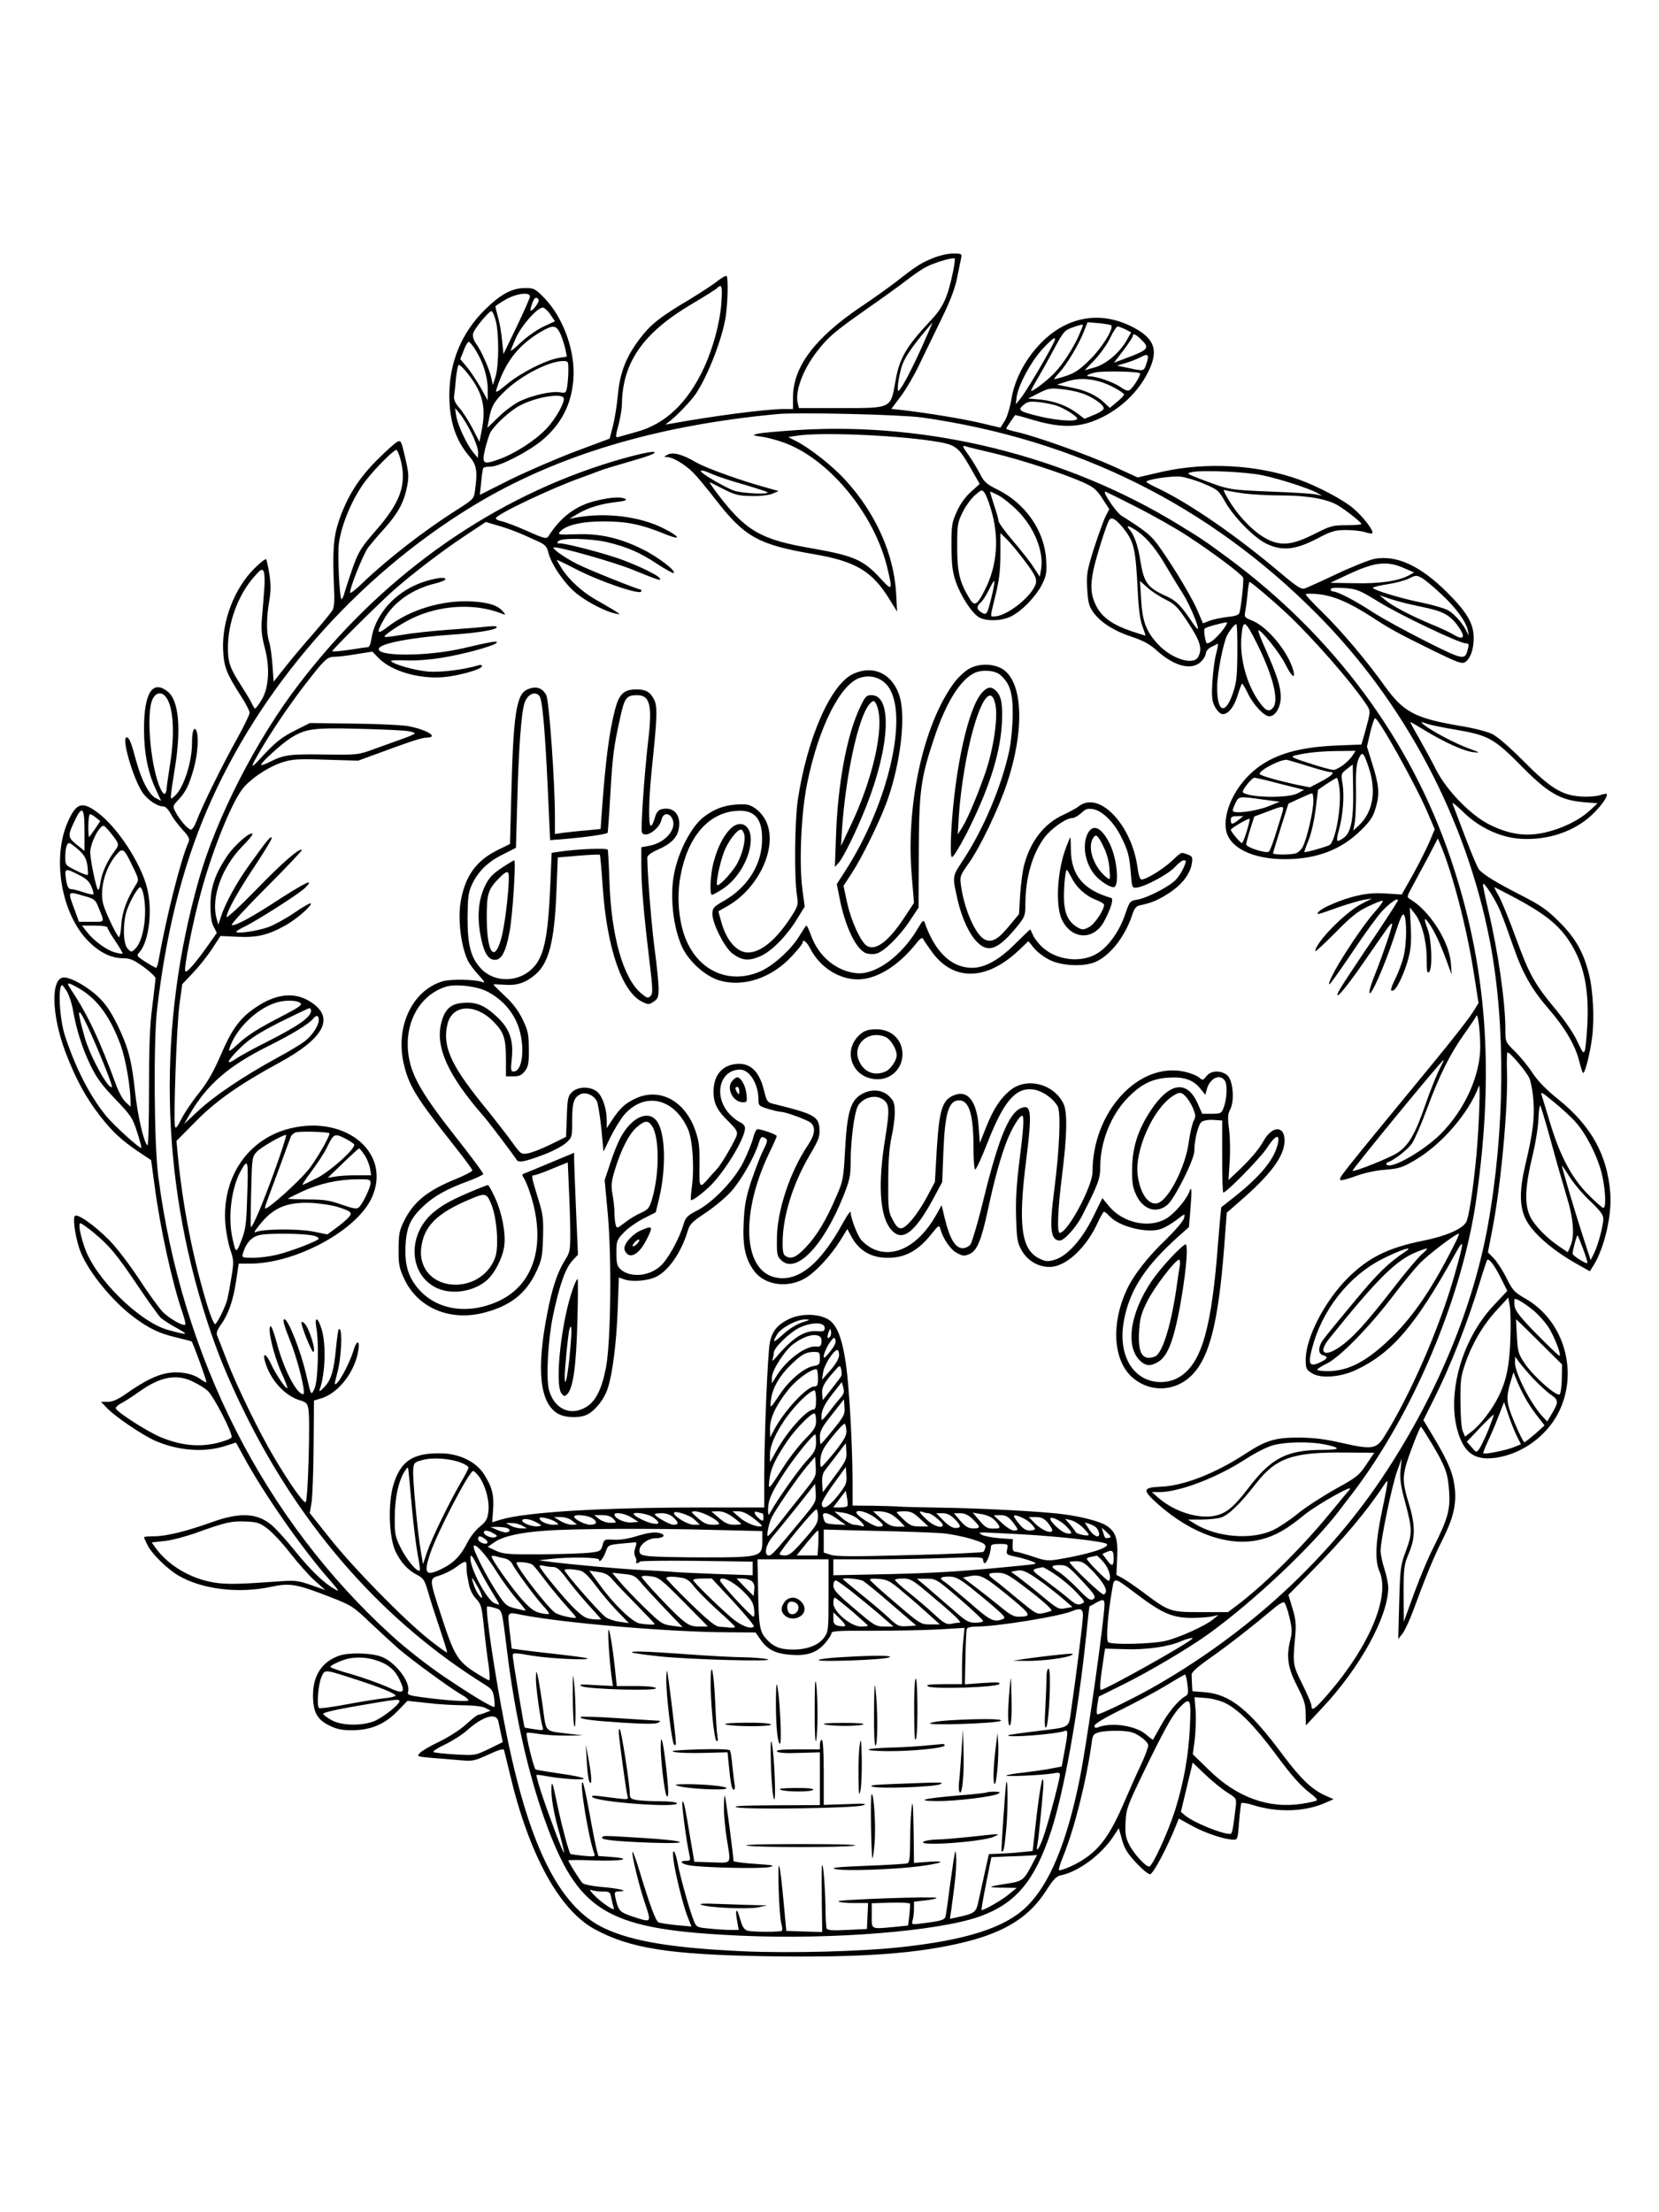 <?xml version="1.0" standalone="no"?>
<!DOCTYPE svg PUBLIC "-//W3C//DTD SVG 20010904//EN"
 "http://www.w3.org/TR/2001/REC-SVG-20010904/DTD/svg10.dtd">
<svg version="1.0" xmlns="http://www.w3.org/2000/svg"
 width="864pt" height="1152pt" viewBox="0 0 864 1152"
 preserveAspectRatio="xMidYMid meet">

<g transform="translate(0,1152) scale(0.1,-0.1)"
fill="#000000" stroke="none">
<path d="M4859 10176 c-62 -25 -93 -45 -189 -121 -36 -28 -121 -89 -190 -135
-237 -161 -349 -310 -350 -467 l0 -63 -47 0 c-91 0 -362 -35 -588 -76 l-30 -5
28 22 c35 27 105 101 130 137 64 95 140 291 157 407 11 79 13 198 4 208 -4 3
-25 -9 -48 -27 -22 -18 -90 -62 -151 -99 -146 -87 -195 -125 -250 -197 -73
-95 -106 -177 -117 -295 -5 -55 -17 -129 -26 -164 l-17 -65 -179 -67 c-98 -37
-250 -103 -338 -146 l-159 -80 7 66 c3 36 8 69 11 74 2 4 19 7 38 7 45 0 196
77 268 137 99 83 153 186 163 316 12 145 -51 321 -150 424 -49 50 -55 53 -101
53 -69 0 -128 -32 -211 -114 -121 -120 -184 -273 -184 -446 1 -135 33 -233
105 -317 37 -44 43 -75 29 -176 -6 -45 -8 -47 -98 -104 -165 -105 -354 -251
-484 -375 -34 -34 -65 -58 -68 -55 -9 9 67 201 94 237 15 19 53 64 85 99 69
77 101 135 117 217 10 52 9 70 -10 152 -21 89 -22 91 -43 80 -12 -6 -60 -50
-107 -97 -96 -97 -154 -191 -196 -316 -28 -84 -33 -158 -24 -355 3 -56 0 -93
-8 -107 -7 -12 -51 -66 -98 -120 -48 -54 -114 -133 -148 -176 l-61 -77 -6 87
c-4 49 -11 104 -18 123 -14 45 -14 122 1 209 9 52 9 87 1 141 -6 39 -14 74
-17 78 -4 3 -31 -18 -61 -48 -104 -103 -170 -275 -163 -424 4 -89 17 -122 93
-241 25 -38 45 -77 45 -87 0 -9 -29 -69 -64 -132 -73 -130 -185 -357 -211
-428 -10 -27 -23 -48 -30 -48 -16 0 -59 50 -81 92 -15 29 -15 31 14 62 39 41
57 77 82 167 21 75 26 174 11 197 -12 20 -21 -9 -21 -68 0 -99 -44 -234 -89
-274 -21 -19 -21 -19 -21 0 0 10 9 73 20 139 35 212 21 359 -37 404 -79 63
-123 -8 -123 -196 0 -121 20 -225 60 -310 l29 -63 -28 14 c-35 19 -73 90 -101
191 -28 104 -37 125 -51 125 -27 0 31 -204 80 -282 27 -42 79 -78 115 -78 8 0
24 -17 35 -37 10 -21 38 -58 61 -83 34 -36 39 -48 32 -65 -39 -85 -118 -397
-156 -617 -4 -21 -10 -38 -13 -38 -3 0 -28 14 -55 31 -45 29 -48 33 -33 49 52
57 71 223 40 340 -34 129 -152 309 -253 386 -83 63 -114 55 -158 -44 -85 -189
-35 -482 107 -624 59 -59 118 -87 179 -88 38 0 56 -8 108 -45 34 -25 62 -51
62 -59 0 -8 -8 -74 -17 -148 -13 -99 -17 -209 -17 -430 0 -163 -3 -295 -8
-292 -18 11 -50 149 -64 273 -18 170 -35 234 -91 351 -33 67 -60 109 -98 146
-56 54 -143 104 -182 104 -69 0 -66 -193 8 -389 52 -137 105 -236 183 -336 66
-84 113 -126 207 -189 l56 -37 18 -132 c29 -222 92 -509 145 -661 11 -33 18
-61 15 -64 -10 -10 -84 32 -118 67 -19 20 -75 97 -123 171 -49 74 -118 165
-154 201 -79 80 -171 144 -181 126 -11 -20 7 -128 31 -187 41 -103 163 -253
273 -336 82 -62 137 -88 227 -109 41 -10 76 -19 78 -20 6 -5 81 -210 77 -213
-2 -2 -16 5 -32 17 -40 29 -106 41 -170 31 -58 -10 -121 -41 -218 -109 -42
-29 -68 -41 -94 -41 l-35 0 35 -36 c42 -43 181 -137 246 -166 118 -52 253 -63
362 -29 l60 19 40 -73 c102 -189 303 -478 445 -639 54 -62 57 -68 27 -50 -55
31 -126 100 -204 197 -41 51 -93 109 -115 129 -77 69 -167 76 -317 22 -134
-48 -239 -74 -302 -74 -29 0 -53 -2 -53 -5 0 -3 9 -22 19 -43 23 -44 100 -120
156 -154 122 -74 316 -98 488 -61 97 21 133 14 303 -52 114 -44 123 -50 209
-132 50 -47 117 -109 150 -138 66 -57 268 -205 327 -239 21 -11 38 -25 38 -30
0 -9 -118 -1 -243 16 -68 9 -77 13 -72 28 16 50 -69 159 -142 184 -54 19 -165
21 -214 5 -91 -31 -138 -101 -139 -206 0 -87 21 -127 84 -158 38 -19 65 -25
118 -25 98 0 170 30 237 98 l53 55 102 -11 c55 -7 142 -12 191 -12 58 -1 99
-6 115 -15 l25 -13 -28 -11 c-16 -6 -32 -11 -37 -11 -5 0 -33 -22 -62 -49 -31
-28 -90 -66 -139 -90 -47 -22 -93 -49 -102 -59 -17 -19 -15 -19 60 -26 43 -3
110 -9 148 -12 66 -6 76 -4 148 29 53 25 79 32 82 24 2 -7 16 -64 31 -127 99
-417 256 -704 439 -805 184 -101 392 -134 900 -142 496 -8 793 14 1038 76 206
52 331 132 416 267 35 55 53 74 74 78 91 18 208 104 272 198 l32 48 16 -59
c13 -47 29 -73 73 -120 31 -34 64 -61 73 -61 16 0 87 133 135 252 l15 38 73
-40 c70 -38 169 -70 214 -70 19 0 21 7 27 91 4 50 9 94 12 99 3 4 32 0 65 -11
124 -38 265 -34 370 12 l45 20 -43 19 c-71 32 -127 86 -223 214 -174 234 -273
313 -404 324 l-65 5 -2 33 c-1 19 -2 43 -2 53 -1 13 31 42 106 94 93 66 205
153 330 258 20 17 41 28 46 25 5 -3 18 -37 27 -76 14 -57 15 -79 6 -115 -23
-91 -15 -148 34 -244 38 -74 45 -97 45 -147 l1 -59 84 90 c198 210 345 478
345 628 0 19 -9 63 -20 97 -11 34 -20 77 -20 95 0 54 59 337 85 411 l25 69 -6
-60 c-4 -46 1 -83 22 -160 40 -149 40 -169 6 -261 -28 -75 -30 -89 -35 -269
l-5 -190 22 28 c12 15 37 69 56 120 63 172 108 282 154 372 53 106 71 177 63
261 -8 78 -31 135 -104 259 l-60 100 50 100 c91 180 180 407 243 615 19 63 37
116 39 119 10 9 37 -26 70 -91 l35 -70 -72 -77 c-170 -181 -249 -477 -180
-674 35 -101 92 -134 200 -117 131 22 253 110 316 229 111 212 33 485 -172
600 -54 31 -64 41 -96 105 -19 39 -49 85 -66 103 l-31 32 20 103 c47 231 87
663 79 851 -1 48 0 87 3 87 14 0 101 -103 114 -135 8 -18 18 -71 21 -117 7
-90 -3 -170 -42 -333 -31 -131 -31 -214 0 -280 35 -74 140 -166 279 -243 l57
-32 20 32 c57 93 96 264 86 378 -16 198 -100 348 -270 485 -64 51 -107 96
-135 138 -22 34 -63 84 -91 112 -50 49 -50 49 -50 115 0 142 -38 408 -91 629
-16 68 -28 126 -25 128 8 8 68 -88 91 -145 13 -31 42 -111 65 -177 50 -144 96
-226 189 -333 81 -94 134 -184 155 -265 8 -33 17 -61 20 -64 9 -9 37 100 48
187 12 100 5 245 -18 333 -28 110 -71 185 -154 267 -63 63 -96 86 -200 139
-127 65 -196 107 -218 134 -7 8 -39 84 -71 168 -32 85 -62 163 -66 174 -5 11
18 -7 51 -39 85 -85 198 -138 306 -144 140 -8 276 38 368 124 48 45 87 100 77
110 -2 2 -18 -1 -36 -7 -17 -6 -60 -9 -94 -7 -102 6 -160 42 -301 183 -76 77
-138 130 -167 144 -26 12 -100 31 -165 41 -234 40 -294 71 -392 207 -95 133
-219 280 -324 384 -49 47 -88 90 -88 94 0 4 30 5 66 1 79 -8 162 -44 277 -118
96 -63 134 -84 325 -178 123 -60 145 -68 162 -58 28 18 45 66 45 128 -1 74
-35 132 -139 236 -140 139 -263 195 -378 174 -28 -6 -117 -41 -197 -79 -80
-38 -156 -72 -168 -76 -17 -4 -42 12 -120 78 -234 198 -480 368 -650 448 -29
13 -52 27 -53 30 0 12 130 32 178 27 26 -3 81 -19 122 -37 71 -30 77 -34 110
-93 45 -80 151 -188 215 -219 81 -39 149 -33 260 24 80 42 97 47 156 47 36 0
80 -5 98 -11 18 -6 35 -9 38 -5 10 9 -47 85 -97 127 -53 46 -185 116 -285 152
-218 78 -484 92 -715 40 l-125 -29 -127 58 c-136 61 -405 157 -500 178 -32 7
-58 15 -58 18 0 3 18 30 46 70 1 2 40 -8 85 -22 126 -38 211 -43 296 -18 132
41 251 141 312 264 59 117 34 181 -96 243 -168 79 -341 41 -474 -104 -75 -81
-127 -184 -142 -282 -7 -41 -22 -90 -34 -110 l-23 -36 -97 23 c-90 22 -280 53
-415 69 l-56 6 49 65 c27 36 70 109 95 162 26 53 77 160 115 237 48 98 73 164
84 220 9 44 18 90 21 103 4 20 1 22 -43 22 -27 0 -73 -11 -104 -24z m100 -91
c-25 -116 -50 -169 -112 -234 -126 -134 -163 -196 -183 -313 -26 -147 -17
-143 -285 -143 l-218 0 -7 28 c-13 62 28 173 101 267 58 75 90 102 256 219 79
55 171 121 203 146 32 25 77 57 100 70 41 24 145 56 158 49 3 -2 -2 -42 -13
-89z m-1202 -142 c-7 -100 -42 -233 -91 -339 -85 -182 -200 -292 -351 -333
-44 -13 -87 -24 -96 -27 -14 -4 -14 3 2 63 10 38 18 86 18 109 3 216 109 369
359 518 73 43 135 82 138 87 3 5 10 9 16 9 8 0 9 -27 5 -87z m-997 33 c0 -7
-31 -78 -69 -157 l-69 -143 -7 69 c-3 39 -13 93 -21 122 -8 28 -14 54 -14 57
0 3 24 19 53 36 56 32 127 41 127 16z m45 -17 c7 -10 -34 -63 -42 -56 -2 2 2
18 8 35 11 33 23 40 34 21z m62 -78 l23 -34 -60 -28 c-34 -16 -85 -52 -115
-80 -30 -29 -55 -49 -55 -45 0 3 13 34 28 69 31 67 115 160 141 155 8 -2 26
-18 38 -37z m-286 -28 c18 -62 18 -234 0 -293 l-14 -45 -8 36 c-10 47 -52 142
-80 180 -13 19 -19 38 -15 53 6 24 82 116 96 116 4 0 14 -21 21 -47z m2224
-131 c-54 -121 -110 -228 -125 -237 -11 -7 -1 70 16 126 14 45 50 98 124 187
19 23 36 42 36 42 1 0 -22 -53 -51 -118z m982 104 c15 -15 -47 -116 -109 -177
-53 -53 -79 -71 -127 -87 -34 -11 -61 -18 -61 -16 0 3 13 19 29 36 37 40 102
149 126 212 l19 48 59 -5 c32 -3 61 -8 64 -11z m-147 0 c0 -2 -9 -25 -20 -50
-27 -63 -85 -154 -129 -199 -38 -40 -121 -103 -121 -91 0 3 15 32 34 63 18 31
57 100 85 153 48 89 55 98 94 112 46 16 57 18 57 12z m-2720 -48 c10 -24 21
-59 25 -79 l7 -36 -43 -7 c-66 -11 -197 -77 -268 -136 -52 -43 -62 -48 -56
-29 45 144 115 234 238 305 60 34 75 31 97 -18z m2941 27 l30 -16 -22 -39
c-37 -66 -108 -126 -167 -143 l-53 -15 54 56 c29 32 66 83 80 115 15 31 32 57
38 57 5 0 23 -7 40 -15z m81 -52 c47 -45 41 -54 -77 -98 l-64 -24 50 65 c27
36 49 69 49 75 0 15 13 10 42 -18z m-458 -25 c-41 -81 -146 -256 -169 -283
l-25 -30 5 40 c10 62 72 178 132 245 61 66 82 77 57 28z m-3008 -30 c40 -63
64 -140 64 -205 l0 -58 -36 65 c-20 35 -52 84 -71 107 l-36 43 18 45 c9 25 21
45 26 45 5 0 21 -19 35 -42z m3494 -73 c-13 -39 -12 -39 -94 -21 l-59 12 44
13 c24 7 60 21 79 31 40 21 46 14 30 -35z m-3010 -32 c0 -27 -3 -65 -6 -85 -6
-35 -8 -36 -39 -31 -43 7 -138 -14 -205 -45 -30 -14 -81 -51 -113 -83 l-59
-57 7 37 c13 75 28 101 88 158 87 81 226 152 300 153 26 0 27 -2 27 -47z
m-531 -10 c84 -102 105 -181 79 -307 l-11 -57 -36 70 c-20 38 -50 86 -68 106
-23 27 -31 44 -28 64 2 14 7 56 10 94 4 37 10 67 15 67 5 0 22 -16 39 -37z
m3508 -7 c6 -6 -31 -69 -51 -85 -11 -9 -22 -6 -51 14 -39 26 -123 55 -158 55
-30 0 -12 12 30 21 39 8 221 5 230 -5z m-147 -68 c36 -18 64 -37 64 -43 -1 -5
-18 -23 -38 -39 l-36 -30 -28 26 c-41 40 -101 67 -178 81 l-69 14 50 16 c72
24 154 15 235 -25z m-162 -34 c56 -16 124 -63 120 -82 -2 -8 -25 -23 -52 -33
l-48 -20 -34 26 c-53 41 -120 66 -193 74 l-66 6 55 28 c49 25 62 27 115 21 33
-3 80 -12 103 -20z m-2693 -25 c11 -17 -41 -112 -90 -162 -57 -60 -162 -128
-242 -157 -87 -32 -95 -27 -77 50 8 33 20 73 28 88 20 38 105 116 155 141 80
42 211 65 226 40z m2567 -41 c43 -15 108 -56 108 -68 0 -17 -97 -11 -189 10
-113 27 -124 34 -91 61 21 18 33 20 82 15 32 -4 72 -12 90 -18z m-3047 -142
c19 -38 35 -83 35 -100 l-1 -31 -25 30 c-34 42 -81 142 -88 190 l-6 40 25 -30
c14 -16 41 -61 60 -99z m2347 80 c806 -115 1492 -456 2054 -1021 460 -462 781
-1070 904 -1710 82 -431 78 -978 -11 -1475 -76 -422 -259 -868 -527 -1279
-296 -456 -726 -852 -1232 -1136 -114 -63 -270 -138 -276 -132 -4 3 -3 25 1
49 l7 43 119 59 c135 66 350 193 454 268 238 173 531 449 677 638 14 19 44 58
65 85 321 418 580 1031 652 1545 95 671 54 1213 -134 1769 -209 619 -609 1159
-1160 1566 -128 94 -134 98 -260 175 -581 355 -1295 533 -1976 491 -102 -7
-199 -15 -215 -20 -27 -7 -26 -8 21 -15 28 -3 79 -17 115 -30 233 -82 469
-366 539 -645 31 -127 29 -131 -31 -66 -91 100 -140 121 -362 160 -264 45
-341 90 -486 279 -29 38 -48 67 -44 65 5 -2 39 -19 76 -38 58 -29 77 -33 145
-34 45 -1 91 5 108 13 l30 13 -50 14 c-145 39 -327 105 -383 137 -69 41 -120
54 -148 37 -18 -10 -18 -10 -1 -11 30 0 94 -38 136 -80 22 -22 75 -86 119
-143 150 -193 221 -233 506 -282 224 -38 309 -89 401 -240 l37 -60 -5 95 c-12
207 -107 419 -266 592 -66 72 -179 161 -251 199 l-45 23 45 7 c118 19 495 4
704 -27 127 -20 134 -25 206 -150 l42 -74 -44 -40 c-28 -24 -56 -62 -74 -102
-27 -59 -29 -71 -29 -183 1 -98 5 -132 23 -185 28 -79 86 -166 123 -186 40
-20 115 -18 164 6 57 28 130 104 162 167 23 47 25 62 21 131 -9 148 -108 291
-252 362 -58 29 -71 40 -92 82 -14 27 -41 72 -61 100 -29 40 -33 49 -17 45 10
-4 76 -20 145 -36 144 -34 364 -106 466 -151 58 -26 73 -38 104 -86 l36 -55
-19 -37 c-10 -20 -37 -95 -60 -165 -37 -118 -40 -135 -36 -212 4 -71 9 -90 30
-121 38 -54 110 -100 202 -130 60 -20 94 -38 131 -72 92 -83 183 -105 230 -57
14 13 25 33 25 43 0 10 12 25 28 33 15 7 30 15 34 17 3 2 0 -21 -8 -50 -8 -29
-17 -96 -20 -148 -5 -79 -2 -101 13 -130 10 -19 26 -36 36 -38 30 -6 64 35 83
99 10 32 20 59 23 59 3 -1 16 -22 29 -49 26 -57 85 -121 112 -121 32 0 60 47
60 100 0 53 -19 113 -79 249 -23 51 -40 95 -38 98 10 10 112 -117 140 -174 32
-64 54 -84 43 -37 -24 95 -132 228 -212 261 -42 17 -45 20 -39 48 3 17 9 58
12 93 3 34 8 62 10 62 8 0 122 -97 193 -163 134 -126 331 -350 412 -470 28
-42 28 -35 -7 -163 l-15 -51 -127 -5 c-221 -9 -357 -55 -457 -153 -86 -85
-135 -202 -121 -287 16 -92 139 -153 310 -152 163 1 289 49 391 149 51 50 65
71 79 120 21 70 17 118 -20 233 l-26 84 17 74 c10 41 21 74 25 74 19 0 213
-348 274 -492 l37 -86 -29 -69 c-16 -37 -55 -114 -86 -170 l-57 -101 -79 5
c-54 4 -101 1 -152 -11 -78 -17 -191 -65 -204 -87 -9 -14 -8 -14 115 30 47 16
103 32 125 36 l40 6 -51 -26 c-86 -43 -244 -204 -244 -248 0 -5 46 38 103 95
80 82 117 112 168 136 37 18 72 32 79 32 6 0 -8 -22 -32 -49 -90 -100 -261
-371 -245 -387 2 -3 56 73 120 168 63 95 134 192 156 215 43 44 81 70 81 55 0
-5 -44 -73 -97 -153 -181 -269 -210 -314 -217 -334 -10 -34 55 46 145 177 46
67 96 139 112 161 15 22 27 33 27 25 0 -18 -48 -158 -89 -262 -18 -43 -31 -86
-29 -95 5 -27 77 136 126 283 36 112 47 135 55 120 14 -26 13 -148 -3 -214 -7
-30 -26 -81 -42 -114 -28 -56 -31 -75 -8 -61 18 11 58 98 75 166 13 48 16 89
12 164 l-5 100 24 -30 c38 -46 64 -145 64 -238 0 -65 2 -78 13 -68 18 18 13
165 -7 220 -23 62 -20 71 9 28 28 -41 55 -98 91 -197 l24 -65 -4 60 c-9 113
-110 271 -211 332 -19 11 -19 13 9 65 16 29 53 98 82 152 l52 100 16 -37 c62
-150 135 -430 171 -661 l25 -159 -22 -36 c-26 -42 -98 -135 -223 -287 -501
-609 -484 -588 -473 -599 3 -3 39 6 79 21 44 16 106 30 155 33 72 6 89 12 155
51 139 82 280 246 331 385 9 25 0 -224 -13 -360 -16 -173 -40 -329 -54 -350
-22 -36 -106 -72 -220 -95 -186 -37 -288 -88 -396 -195 -119 -119 -218 -309
-219 -423 0 -48 2 -54 33 -73 43 -28 145 -21 224 15 190 88 313 230 521 606
49 88 49 73 -4 -113 -78 -275 -233 -629 -366 -839 -40 -64 -64 -67 -215 -33
-86 20 -146 28 -223 29 -127 1 -178 -14 -285 -85 -159 -103 -322 -167 -443
-171 -92 -4 -94 -17 -11 -91 177 -157 376 -225 538 -183 73 19 132 52 223 127
68 55 264 165 237 133 -9 -10 -59 -71 -111 -134 -149 -180 -339 -367 -483
-475 l-40 -30 -140 0 c-161 0 -166 2 -301 103 -44 33 -93 66 -110 75 l-30 16
4 89 c5 102 -8 138 -60 170 -33 20 -127 45 -223 57 -100 14 -445 32 -635 34
-107 2 -206 4 -220 6 -14 1 -73 3 -132 4 l-108 1 0 128 c-1 192 -17 484 -34
605 -21 145 -49 214 -99 240 -55 28 -142 27 -203 -4 -57 -29 -83 -62 -95 -120
-11 -55 -29 -490 -29 -701 l0 -158 -322 0 c-527 0 -918 -24 -1049 -63 l-46
-14 5 67 c5 76 -5 116 -48 184 -42 65 -130 108 -227 108 -144 2 -207 -41 -244
-163 -29 -96 -24 -269 9 -344 28 -60 64 -100 114 -126 33 -17 39 -26 58 -91
11 -40 39 -126 61 -191 22 -65 39 -120 37 -122 -2 -2 -44 28 -93 67 -130 103
-393 371 -516 526 l-106 133 9 52 c5 29 10 160 11 293 l2 241 40 12 c89 28
174 139 191 249 9 55 -9 55 -25 0 -22 -73 -85 -187 -97 -175 -2 2 3 23 10 48
25 84 32 259 9 236 -2 -3 -8 -45 -13 -94 -11 -120 -25 -168 -61 -206 -22 -23
-29 -26 -24 -12 29 82 34 232 10 313 -19 63 -38 70 -28 10 15 -80 9 -280 -9
-318 -18 -40 -18 -39 -43 70 -29 126 -94 290 -114 290 -11 0 -2 -32 29 -110
41 -100 85 -280 69 -280 -35 0 -103 133 -139 272 -13 48 -27 85 -31 82 -18
-10 16 -152 57 -243 19 -41 32 -76 30 -79 -7 -7 -59 70 -85 126 -25 54 -45 62
-31 12 27 -95 102 -178 182 -202 32 -9 39 -16 44 -46 10 -51 -2 -472 -14 -484
-9 -9 -82 93 -167 237 -76 128 -193 369 -241 494 -25 64 -48 125 -53 136 -6
14 0 30 20 58 39 54 64 127 79 230 l13 87 59 0 c236 0 554 171 633 341 107
230 -127 433 -420 364 -220 -52 -358 -250 -342 -491 3 -45 15 -108 26 -141 19
-56 19 -65 6 -144 -7 -46 -17 -97 -21 -114 -9 -37 -50 -121 -63 -130 -6 -3
-23 38 -40 92 -76 249 -130 522 -156 795 l-6 67 98 99 c105 108 234 198 437
308 235 128 291 234 165 316 -81 53 -174 45 -277 -21 -90 -58 -133 -116 -192
-254 -39 -90 -69 -142 -115 -200 -34 -42 -75 -103 -91 -135 -21 -42 -30 -52
-33 -37 -8 44 9 527 23 630 l15 110 54 57 c30 31 75 87 100 125 l45 69 90 -4
c101 -5 159 9 250 60 57 32 139 104 130 114 -3 3 -42 -19 -85 -49 -44 -30
-104 -63 -134 -74 -55 -21 -169 -37 -169 -25 1 4 22 17 48 29 55 27 252 151
302 192 19 16 32 32 28 36 -4 4 -69 -33 -145 -82 -149 -98 -238 -146 -256
-140 -7 2 74 90 179 195 105 105 189 194 186 196 -11 12 -99 -63 -239 -208
-84 -86 -153 -149 -153 -141 0 28 61 137 152 273 49 74 87 137 83 140 -7 8
-21 -9 -114 -138 -69 -96 -127 -201 -151 -275 l-13 -40 -10 35 c-28 107 28
263 134 372 33 33 57 63 54 66 -12 13 -93 -58 -132 -115 -64 -96 -87 -164 -87
-258 0 -55 5 -90 17 -111 l16 -32 -48 -68 c-66 -93 -108 -140 -116 -132 -10 9
39 258 82 413 57 210 153 451 212 532 39 54 139 121 213 144 51 16 82 18 226
13 l167 -5 85 31 c187 69 246 89 273 89 68 2 -8 45 -105 61 -35 5 -162 11
-283 12 l-221 3 -74 -37 c-76 -38 -109 -65 -189 -153 -53 -57 -48 -41 21 74
62 103 140 217 224 326 94 121 108 135 146 135 18 0 70 6 115 14 l82 13 32
-33 c66 -68 209 -111 339 -100 80 7 200 41 200 57 0 6 -8 8 -17 5 -81 -24
-195 -38 -264 -33 -69 6 -182 38 -193 55 -2 4 33 5 79 3 50 -2 126 4 187 14
116 19 268 61 283 77 13 13 -23 8 -170 -27 -188 -44 -457 -45 -442 -2 8 27
174 58 377 72 125 8 228 24 236 37 5 8 -12 9 -52 5 -32 -4 -126 -11 -208 -17
-82 -6 -188 -18 -234 -26 -47 -8 -87 -13 -89 -10 -7 7 81 66 143 96 147 71
331 80 469 24 18 -7 19 -6 6 10 -27 33 -75 49 -161 54 -155 9 -325 -42 -442
-133 -56 -43 -60 -32 -18 41 50 89 151 159 268 186 28 7 52 17 52 22 0 18 -97
-2 -164 -34 -119 -56 -205 -164 -222 -277 -3 -24 -11 -43 -18 -43 -6 0 -50 -6
-98 -14 -49 -7 -88 -10 -88 -7 0 8 241 247 315 313 94 84 260 211 372 285
l113 75 57 -17 c58 -16 116 -38 208 -81 45 -20 52 -27 62 -66 17 -62 85 -160
146 -209 55 -44 151 -94 202 -104 29 -6 29 -6 -7 17 -21 13 -65 38 -98 57 -70
40 -138 103 -174 160 -14 22 -26 43 -26 45 0 2 42 -18 94 -45 126 -66 346
-141 346 -118 0 5 -1 9 -3 9 -15 0 -279 106 -333 134 -69 35 -138 85 -118 86
36 1 314 -78 407 -116 138 -56 152 -61 143 -45 -11 18 -132 75 -221 105 -99
33 -266 76 -296 76 -18 0 -21 2 -10 13 17 17 169 13 252 -6 104 -25 170 -53
259 -112 46 -30 86 -52 89 -49 12 12 -85 86 -163 124 -118 59 -225 83 -346 78
-92 -3 -98 -2 -83 14 31 34 112 53 228 53 119 0 197 -16 318 -66 86 -35 82
-16 -6 29 -124 63 -301 85 -457 57 l-35 -7 43 26 c53 32 123 53 203 62 39 4
56 10 47 15 -20 13 -72 11 -148 -7 -109 -25 -188 -83 -255 -188 -9 -13 -23
-10 -110 29 -55 25 -115 47 -133 51 -18 3 -31 11 -30 16 8 22 290 156 448 212
41 15 85 31 97 36 12 5 71 23 130 40 119 34 158 48 151 56 -9 8 -145 -25 -274
-67 -610 -198 -1161 -596 -1576 -1140 -222 -288 -430 -696 -521 -1014 -217
-761 -203 -1549 40 -2300 54 -168 110 -304 199 -485 298 -605 724 -1086 1250
-1413 35 -22 42 -32 47 -69 3 -23 4 -44 2 -46 -7 -7 -117 59 -265 159 -84 57
-198 146 -270 212 -664 603 -1094 1449 -1216 2392 -22 167 -25 706 -6 870 47
400 131 734 257 1030 274 643 778 1220 1390 1592 430 261 952 418 1585 477
107 10 649 -3 752 -18z m-2714 -227 c30 -125 -4 -217 -131 -362 -74 -85 -89
-108 -117 -185 -17 -48 -36 -106 -43 -129 -6 -24 -14 -43 -18 -43 -11 0 -22
233 -14 292 14 99 71 235 138 323 47 62 150 166 162 162 5 -2 16 -28 23 -58z
m1624 -69 c25 -11 97 -35 162 -53 64 -19 119 -37 123 -40 12 -13 -124 -7 -171
7 -40 12 -176 91 -176 102 0 8 19 3 62 -16z m2863 -5 c87 -18 245 -69 285 -92
l25 -14 -30 6 c-16 4 -122 11 -235 15 -217 9 -219 9 -356 61 -87 33 -88 34
-54 41 58 11 279 1 365 -17z m-1416 -171 c46 -147 36 -295 -28 -422 -42 -84
-55 -92 -81 -50 -52 85 -65 137 -65 268 0 117 2 129 28 182 15 31 44 71 64 89
35 30 37 31 50 13 8 -10 22 -46 32 -80z m1321 76 c41 -5 129 -10 195 -10 135
0 239 -19 293 -52 45 -27 122 -88 122 -97 0 -3 -35 -6 -78 -6 -72 0 -83 -3
-171 -48 -110 -54 -166 -61 -237 -27 -78 38 -168 134 -223 238 -11 22 -11 23
6 18 10 -3 52 -10 93 -16z m-1279 -10 c22 -12 66 -47 97 -78 89 -89 139 -214
124 -306 l-7 -39 -32 49 c-17 27 -66 89 -107 137 -42 49 -76 96 -76 105 0 9
-11 47 -24 85 -12 37 -21 67 -19 67 2 0 22 -9 44 -20z m717 -60 c87 -44 207
-112 268 -152 133 -87 281 -198 288 -216 5 -12 -10 -152 -19 -183 -4 -12 -22
-18 -65 -22 -32 -4 -74 -13 -92 -20 l-33 -13 -26 61 c-28 67 -117 217 -194
327 -48 69 -69 87 -205 173 -28 18 -100 125 -84 125 3 0 76 -36 162 -80z m-74
-103 c63 -77 70 -107 82 -347 4 -83 12 -141 24 -172 10 -27 17 -48 15 -48 -2
0 -35 11 -75 24 -91 31 -145 68 -175 120 -33 58 -39 110 -21 196 14 67 68 238
82 261 11 19 34 7 68 -34z m83 -26 c51 -37 99 -97 153 -191 24 -41 60 -100 80
-131 34 -53 86 -176 78 -184 -2 -2 -14 13 -28 33 -59 89 -85 115 -139 139 -94
42 -114 69 -132 183 -12 77 -32 135 -57 163 -23 26 0 20 45 -12z m-597 -143
c69 -91 76 -108 57 -145 -36 -68 -151 -153 -209 -153 -22 0 -23 -11 7 112 19
78 25 130 25 212 l0 110 31 -30 c17 -16 57 -64 89 -106z m1988 -49 l47 -20
-27 -15 c-56 -30 -153 -44 -283 -41 l-127 2 83 39 c150 71 212 78 307 35z
m-5942 -108 c-3 -42 -8 -110 -12 -151 -5 -59 -1 -92 15 -154 28 -104 21 -211
-18 -273 -14 -23 -29 -42 -32 -43 -3 0 -11 12 -18 28 -7 15 -32 56 -55 92 -58
89 -70 123 -69 200 1 131 54 273 136 366 35 40 41 44 50 29 5 -10 7 -51 3 -94z
m6129 -24 c78 -72 130 -143 140 -192 5 -27 4 -27 -5 -7 -17 39 -61 91 -95 112
-18 11 -79 29 -136 41 -108 21 -259 67 -259 78 0 4 34 12 77 19 42 6 92 20
112 30 33 17 38 17 65 3 16 -9 61 -46 101 -84z m-2340 -11 c-23 -95 -26 -102
-54 -85 -26 17 -27 31 -2 53 10 9 29 39 42 66 13 27 25 47 27 45 3 -2 -3 -38
-13 -79z m905 -18 c49 -24 63 -38 118 -121 63 -96 75 -135 52 -178 -25 -46
-139 -10 -210 67 -61 66 -81 119 -87 232 l-6 97 39 -35 c21 -19 64 -47 94 -62z
m1110 -12 c115 -71 421 -216 453 -216 16 0 18 -5 12 -27 -15 -63 -19 -63 -222
39 -103 52 -227 120 -275 151 -86 57 -182 107 -205 107 -7 0 -13 5 -13 11 0 8
22 10 70 7 66 -5 79 -10 180 -72z m224 -26 c110 -22 147 -42 189 -100 43 -60
31 -78 -28 -42 -16 10 -66 33 -110 51 -103 43 -202 94 -240 126 l-30 25 59
-20 c33 -11 105 -29 160 -40z m-1040 -126 c-33 -40 -62 -64 -78 -64 -8 0 -19
70 -12 77 6 7 93 31 114 32 7 1 -3 -19 -24 -45z m181 -63 c84 -168 117 -298
85 -336 -20 -24 -38 -18 -70 27 -68 93 -106 234 -94 350 8 85 18 80 79 -41z
m-101 -49 c-1 -129 -4 -156 -25 -217 -40 -113 -82 -91 -80 41 0 65 32 229 52
266 14 27 40 58 48 58 3 0 6 -66 5 -148z m-5582 -229 c41 -48 50 -191 23 -357
-8 -50 -16 -104 -17 -121 -4 -44 -20 -37 -41 19 -47 128 -65 382 -32 446 17
34 44 39 67 13z m6561 -178 c105 -63 200 -106 250 -112 39 -4 37 -3 -25 20
-68 25 -184 86 -227 119 -27 20 -24 22 14 8 14 -5 81 -19 148 -30 168 -29 199
-46 339 -188 140 -142 203 -178 323 -189 l75 -6 -42 -39 c-58 -52 -143 -93
-235 -114 -98 -21 -184 -9 -286 42 -98 49 -223 178 -277 284 -21 42 -61 115
-88 163 -28 48 -49 87 -47 87 3 0 37 -20 78 -45z m-5300 -2 c20 -3 37 -8 37
-12 0 -3 -28 -16 -63 -28 -34 -12 -100 -36 -147 -53 -84 -31 -87 -31 -255 -29
-184 3 -215 -1 -287 -37 -27 -14 -48 -21 -48 -16 0 12 108 110 151 137 79 50
116 56 354 50 121 -3 237 -8 258 -12z m4921 -127 c-21 -34 -79 -76 -101 -75
-10 0 -65 15 -123 34 -85 27 -100 34 -80 40 60 15 132 23 223 24 l97 1 -16
-24z m85 -65 c40 -121 21 -229 -50 -297 l-31 -29 8 45 c4 25 7 100 6 168 -2
91 2 131 13 159 19 44 26 38 54 -46z m-311 8 c51 -16 99 -29 107 -29 30 0 14
-18 -44 -49 l-59 -31 -70 14 c-101 22 -192 48 -192 56 0 21 115 79 144 73 11
-3 63 -18 114 -34z m219 -298 c-8 -38 -20 -60 -39 -74 -15 -11 -30 -18 -33
-15 -4 3 0 30 9 59 20 75 28 174 18 237 -9 52 -8 53 22 77 l31 24 2 -127 c2
-74 -2 -149 -10 -181z m-369 207 l124 -31 -34 -18 c-49 -27 -257 -23 -285 5
-8 8 46 76 60 76 7 0 68 -14 135 -32z m308 -24 c11 -89 -19 -268 -50 -293 -11
-9 -128 -42 -133 -38 -1 2 9 31 23 64 14 36 29 104 36 161 l12 99 45 31 c26
17 49 31 53 31 4 1 10 -24 14 -55z m-136 -66 c0 -51 -34 -197 -55 -237 -8 -16
-25 -31 -37 -35 -31 -8 -118 -8 -118 1 0 3 18 63 40 132 l40 126 58 27 c31 14
60 27 65 27 4 1 7 -18 7 -41z m-260 8 l85 -11 -60 -24 c-69 -27 -185 -41 -185
-22 0 7 7 25 15 41 17 34 19 34 145 16z m95 -78 c-7 -24 -23 -74 -35 -113 -12
-38 -26 -74 -31 -79 -11 -13 -119 21 -119 37 0 6 9 41 21 78 l21 67 67 25 c91
35 91 35 76 -15z m-6235 -83 l0 -106 -40 32 c-46 37 -47 47 -19 108 46 102 59
94 59 -34z m60 67 l22 -18 -26 -39 c-15 -22 -29 -41 -32 -44 -2 -2 -4 23 -4
57 0 34 4 62 9 62 5 0 19 -8 31 -18z m5950 -12 c-32 -25 -40 -25 -40 0 0 16 7
20 33 20 l32 0 -25 -20z m43 -59 c-10 -33 -21 -61 -25 -61 -8 0 -58 59 -58 69
0 8 93 62 98 57 2 -2 -5 -31 -15 -65z m-5917 -8 c46 -58 47 -60 21 -95 -39
-52 -67 -114 -74 -164 -3 -25 -9 -41 -13 -37 -10 10 -40 156 -40 194 0 48 46
139 70 139 4 0 20 -17 36 -37z m-167 -88 c30 -28 40 -45 46 -81 3 -25 4 -48 2
-50 -3 -3 -30 7 -61 23 -55 27 -56 28 -56 69 0 47 8 74 21 74 5 0 26 -16 48
-35z m281 -85 c34 -69 34 -72 17 -98 -46 -74 -70 -138 -75 -204 -2 -37 -8 -68
-12 -68 -8 0 -63 111 -80 164 -24 76 4 192 65 264 34 40 40 36 85 -58z m-279
-46 c37 -18 54 -34 65 -61 8 -19 13 -37 10 -40 -3 -3 -26 2 -52 11 -26 9 -55
16 -64 16 -12 0 -19 11 -24 38 -12 73 -10 74 65 36z m336 -101 c22 -105 0
-246 -46 -287 -16 -15 -19 -15 -37 5 -23 25 -25 129 -5 194 16 50 59 125 71
125 5 0 13 -17 17 -37z m7154 -24 c142 -77 214 -134 267 -213 78 -115 108
-247 99 -436 -3 -63 -9 -126 -13 -139 -6 -20 -11 -15 -39 45 -17 39 -65 109
-107 160 -117 141 -142 185 -213 379 -36 99 -77 199 -91 222 -14 24 -23 43
-21 43 2 0 55 -28 118 -61z m-7462 15 c51 -14 58 -19 73 -57 34 -84 37 -77
-35 -77 l-66 0 -19 53 c-41 111 -44 107 47 81z m121 -165 c0 -5 18 -37 41 -70
22 -33 39 -62 37 -64 -2 -3 -21 0 -41 6 -43 12 -110 61 -145 107 l-25 32 67 0
c40 0 66 -4 66 -11z m-145 -318 c92 -54 160 -147 214 -295 26 -73 51 -219 51
-297 l0 -22 -25 23 c-14 13 -34 48 -46 79 -94 255 -150 373 -243 514 -23 34
-13 34 49 -2z m-67 -13 c11 -18 26 -62 32 -98 18 -102 48 -198 91 -287 31 -65
59 -103 129 -176 83 -87 91 -99 114 -172 14 -44 24 -80 22 -82 -7 -7 -145 118
-186 169 -82 102 -154 241 -210 409 -30 87 -40 269 -16 269 2 0 13 -15 24 -32z
m1215 -60 c14 -11 -2 -22 -120 -83 -95 -49 -155 -87 -196 -125 -49 -45 -58
-50 -52 -30 30 96 132 200 234 236 46 17 113 17 134 2z m57 -41 c0 -34 -68
-81 -245 -170 -60 -30 -127 -67 -147 -81 -58 -39 -45 -9 25 59 49 47 93 75
206 133 79 39 148 72 152 72 5 0 9 -6 9 -13z m-1165 -79 c49 -104 133 -312
128 -318 -16 -18 -112 155 -141 255 -44 153 -40 175 13 63z m7254 -103 c2
-151 -79 -332 -205 -459 -88 -88 -258 -186 -282 -161 -4 4 -2 10 4 12 38 13
107 68 129 101 14 22 50 105 79 184 62 168 119 282 194 387 30 42 57 82 61 91
7 18 19 -71 20 -155z m-6049 134 c0 -30 -34 -82 -74 -112 -18 -14 -84 -54
-147 -88 -167 -91 -324 -196 -407 -274 l-73 -68 31 54 c90 153 201 249 408
352 119 59 209 114 231 140 18 23 31 21 31 -4z m5852 -226 c-26 -49 -57 -125
-89 -216 -53 -155 -88 -214 -148 -252 -43 -27 -224 -99 -231 -92 -5 5 465 577
474 577 1 0 -1 -8 -6 -17z m697 -310 c55 -62 118 -190 136 -278 17 -80 20
-165 5 -165 -5 0 -40 30 -77 68 -85 84 -146 198 -198 367 -20 66 -40 133 -45
148 -8 25 -2 22 64 -33 41 -33 93 -81 115 -107z m-134 -88 c25 -93 62 -222 81
-285 39 -125 46 -212 23 -268 l-14 -33 -43 29 c-69 46 -133 113 -155 161 -28
63 -24 153 12 303 17 69 32 160 33 201 2 42 6 73 10 69 3 -4 27 -83 53 -177z
m-6360 34 c7 -7 -53 -115 -100 -179 -48 -65 -235 -233 -235 -211 0 6 7 28 15
48 8 21 36 99 64 173 27 74 52 143 56 152 4 9 16 19 28 22 30 6 164 2 172 -5z
m-286 -199 c-60 -165 -112 -290 -123 -290 -1 0 -1 82 2 183 4 180 5 182 30
210 23 24 133 87 152 87 4 0 -23 -85 -61 -190z m371 170 c21 -11 41 -24 44
-29 12 -18 -117 -135 -190 -174 -40 -20 -75 -37 -78 -37 -4 0 18 33 48 73 29
39 64 92 76 117 39 79 41 80 100 50z m98 -84 c13 -18 25 -50 29 -70 l6 -36
-74 0 c-41 0 -92 -3 -113 -7 l-39 -6 79 76 c43 42 81 76 84 77 3 0 15 -15 28
-34z m-611 -226 c-4 -135 -8 -163 -30 -220 -27 -68 -29 -68 -46 10 -26 115 -5
272 47 360 34 58 36 49 29 -150z m6891 106 c23 -35 71 -91 107 -124 48 -46 65
-68 65 -88 0 -37 -28 -141 -49 -182 l-17 -34 -42 129 c-44 136 -111 363 -107
363 1 0 21 -29 43 -64z m-6248 -26 c0 -24 -42 -111 -62 -128 -11 -9 -31 -5
-89 15 -61 22 -92 27 -176 27 -57 1 -103 2 -103 4 0 2 33 18 73 37 88 41 187
63 285 64 66 1 72 -1 72 -19z m-175 -124 c76 -24 83 -31 60 -56 -11 -12 -40
-37 -65 -55 l-45 -33 -75 15 c-78 15 -257 14 -295 -2 -15 -7 -12 1 14 33 73
94 145 124 276 118 44 -3 103 -12 130 -20z m-1268 -134 c85 -71 119 -112 231
-278 55 -82 109 -157 120 -167 11 -10 48 -34 83 -53 67 -37 58 -38 -48 -9
-149 43 -378 269 -432 428 -25 72 -34 127 -22 127 5 0 36 -22 68 -48z m1151
-18 c12 -3 22 -10 22 -14 0 -11 -149 -68 -222 -85 -35 -8 -89 -15 -121 -15
-56 0 -58 1 -52 23 16 52 41 82 80 94 41 13 247 11 293 -3z m5931 -55 c-105
-209 -201 -352 -308 -460 -134 -134 -234 -189 -346 -189 -30 0 -55 3 -55 8 1
4 23 18 49 31 66 31 217 185 337 341 52 69 117 148 143 176 42 46 201 167 209
159 2 -2 -11 -32 -29 -66z m676 -13 c14 -38 24 -70 22 -73 -7 -6 -77 38 -77
49 0 16 22 99 26 95 2 -2 15 -34 29 -71z m-925 -13 c-89 -59 -146 -114 -267
-261 -76 -91 -148 -179 -160 -196 -29 -38 -30 -76 -3 -83 29 -8 25 -19 -16
-38 -54 -25 -63 -10 -41 73 51 198 189 375 362 464 94 48 175 75 125 41z m84
-15 c-20 -18 -88 -98 -149 -178 -144 -185 -210 -257 -279 -305 -82 -56 -113
-29 -52 46 250 311 348 408 455 450 64 25 67 24 25 -13z m462 -443 c-5 -138
-21 -217 -63 -300 -32 -65 -95 -147 -139 -180 l-34 -26 -12 28 c-7 16 -12 81
-12 153 -1 112 2 134 27 205 36 103 93 199 165 276 l57 62 8 -44 c4 -24 6
-102 3 -174z m125 147 c22 -19 53 -54 70 -78 31 -46 74 -154 60 -154 -4 0 -57
51 -118 113 -84 85 -111 120 -115 145 -2 18 -2 34 0 37 7 7 57 -25 103 -63z
m-3812 -58 c-27 -8 -68 -33 -98 -60 -54 -49 -61 -50 -34 -3 21 35 104 79 147
78 28 0 26 -2 -15 -15z m3837 -101 l119 -118 -1 -73 c-1 -41 -6 -78 -11 -83
-14 -14 -132 89 -178 155 -38 55 -40 64 -45 147 -3 49 -5 89 -4 89 1 0 55 -53
120 -117z m-3721 72 c0 -17 -6 -19 -37 -17 -67 6 -128 -32 -218 -138 -16 -18
-20 -20 -16 -7 3 10 6 25 6 33 0 26 83 106 135 131 63 29 130 29 130 -2z m26
-48 c-13 -13 -15 1 -4 30 7 17 8 17 11 -1 2 -10 -1 -23 -7 -29z m-53 4 c8 -4
12 -19 10 -32 -2 -18 -8 -23 -25 -21 -53 7 -151 -64 -205 -147 l-28 -45 0 31
c0 37 68 143 113 175 54 40 109 56 135 39z m60 -73 c-16 -21 -32 -38 -35 -38
-11 0 9 53 30 81 19 26 22 28 28 12 4 -12 -4 -31 -23 -55z m42 -25 c-1 -18
-16 -45 -45 -78 l-44 -50 6 40 c6 39 55 115 74 115 5 0 9 -12 9 -27z m-100
-17 c0 -31 -3 -34 -35 -40 -48 -9 -123 -72 -170 -142 -56 -83 -56 -84 -49 -29
8 59 45 123 106 181 54 52 75 63 116 64 30 0 32 -2 32 -34z m3718 -108 c30
-31 69 -67 88 -80 41 -28 42 -38 8 -96 l-26 -44 -24 25 c-63 68 -144 227 -144
281 l1 31 22 -30 c12 -16 46 -56 75 -87z m-3607 16 c-3 -6 -26 -36 -51 -68
l-45 -57 -3 31 c-4 34 9 58 60 116 32 37 33 37 39 13 3 -13 3 -29 0 -35z
m-121 -9 c0 -37 -3 -45 -19 -45 -39 0 -157 -127 -209 -225 l-21 -40 -1 46 c0
55 31 122 97 204 42 52 115 105 145 105 4 0 8 -20 8 -45z m3695 -125 c15 -25
42 -63 59 -84 l30 -39 -49 -44 c-27 -23 -52 -43 -56 -43 -7 0 -51 95 -74 160
-19 54 -19 83 1 150 l16 54 22 -54 c13 -30 35 -75 51 -100z m-6950 105 c28
-13 62 -34 76 -47 31 -27 133 -224 125 -243 -2 -7 -40 -21 -82 -31 -94 -20
-183 -11 -287 32 -66 27 -228 130 -234 150 -2 5 11 18 29 27 18 9 61 37 96 62
107 76 193 92 277 50z m3371 -85 c-12 -14 -39 -47 -59 -74 -21 -27 -37 -45
-38 -40 -5 41 9 74 54 132 l51 65 8 -29 c6 -23 3 -34 -16 -54z m-126 -10 c0
-35 -4 -50 -13 -50 -36 0 -139 -115 -198 -223 l-29 -52 0 44 c0 52 47 146 117
230 42 52 98 101 115 101 4 0 8 -22 8 -50z m90 -154 c-34 -42 -63 -76 -66 -76
-2 0 -4 17 -4 38 0 30 11 51 63 116 l62 79 3 -41 c3 -37 -3 -48 -58 -116z
m3561 -37 l20 -40 -37 -15 c-39 -16 -152 -39 -159 -32 -2 2 9 31 24 63 16 33
41 92 56 132 l28 72 24 -71 c13 -38 33 -88 44 -109z m-3651 83 c0 -33 -8 -46
-58 -97 -32 -33 -81 -96 -109 -140 -84 -130 -82 -128 -76 -70 7 57 27 102 91
198 43 64 124 147 143 147 5 0 9 -17 9 -38z m3501 -49 c-18 -43 -39 -87 -47
-98 -15 -20 -16 -20 -40 9 l-25 28 68 72 c37 39 70 70 72 69 2 -1 -11 -37 -28
-80z m-3343 -2 c2 -25 -10 -47 -60 -111 -35 -43 -67 -79 -71 -79 -5 -1 -6 19
-4 43 4 35 16 59 62 115 31 39 60 69 64 67 4 -3 8 -18 9 -35z m3049 -69 c72
-121 84 -155 90 -249 7 -95 -8 -145 -83 -294 -25 -48 -69 -154 -99 -235 l-54
-149 -1 146 c0 136 2 150 27 210 35 83 34 148 0 260 -29 92 -33 132 -16 194
14 53 73 205 79 205 3 0 28 -40 57 -88z m-3207 6 c-1 -37 -7 -50 -50 -96 -42
-46 -153 -203 -188 -267 -10 -18 -11 -17 -12 10 0 53 17 93 85 196 55 84 148
199 161 199 2 0 4 -19 4 -42z m2646 -9 c89 -18 88 -29 -4 -29 -190 0 -272 -42
-392 -201 -72 -94 -109 -125 -163 -140 -87 -23 -218 16 -305 92 l-33 29 39 0
c103 0 297 74 443 168 54 35 118 68 149 76 67 18 186 20 266 5z m-2548 -165
l-63 -85 -3 46 c-2 32 2 52 15 69 10 13 38 50 63 82 l45 59 3 -43 c3 -39 -2
-50 -60 -128z m2768 60 c-38 -57 -50 -67 -161 -128 -66 -37 -154 -94 -195
-127 -41 -34 -100 -73 -130 -87 -111 -52 -290 -38 -404 31 l-39 24 69 0 c38 0
85 5 104 11 39 13 99 71 179 174 107 137 191 167 472 164 l146 -1 -41 -61z
m-4715 9 c22 -8 39 -20 39 -25 0 -5 -17 -40 -39 -76 -63 -109 -152 -292 -176
-362 l-22 -65 -11 65 c-17 97 -44 383 -40 427 3 36 6 39 48 50 53 15 147 8
201 -14z m1784 -155 c-37 -46 -92 -115 -123 -155 -31 -40 -60 -72 -63 -72 -9
-1 6 70 21 99 26 50 134 206 179 260 l46 54 3 -51 c3 -50 1 -54 -63 -135z
m-2040 -78 c9 -96 23 -208 31 -249 8 -40 13 -76 10 -79 -12 -12 -68 55 -99
117 -29 59 -32 73 -31 160 0 100 19 189 52 240 15 23 17 23 19 6 1 -11 10 -99
18 -195z m2218 61 c-48 -61 -83 -78 -83 -41 0 10 28 58 63 105 l62 86 3 -44
c3 -41 -2 -51 -45 -106z m-1864 94 c32 -48 52 -127 44 -180 -4 -35 -13 -50
-44 -75 -22 -17 -51 -55 -65 -83 -34 -67 -68 -103 -126 -133 -91 -46 -104 -31
-67 78 39 114 203 428 223 428 6 0 22 -16 35 -35z m4700 -166 c-35 -164 -40
-265 -15 -321 57 -130 -51 -389 -268 -640 -69 -79 -86 -92 -86 -60 0 9 -21 59
-47 111 -50 100 -51 106 -38 246 6 67 4 91 -14 150 l-21 70 118 120 c168 170
295 322 377 448 10 15 19 26 21 24 2 -2 -10 -69 -27 -148z m-3024 -52 c-144
-174 -156 -187 -171 -187 -27 0 -16 57 19 97 18 21 76 92 128 157 l94 119 3
-47 c3 -45 1 -50 -73 -139z m238 71 c-2 -5 -20 -8 -39 -8 l-35 0 33 44 33 43
6 -36 c4 -20 5 -39 2 -43z m-153 -55 c0 -33 -10 -50 -72 -120 -58 -67 -77 -83
-100 -83 -15 0 -28 3 -28 7 0 16 178 233 192 233 4 0 8 -17 8 -37z m-642 -17
l27 -26 -33 0 c-30 0 -102 43 -102 61 0 16 85 -11 108 -35z m68 23 c23 -11 48
-27 54 -35 11 -12 6 -14 -27 -14 -31 0 -48 8 -79 35 -37 32 -38 34 -15 35 14
0 44 -9 67 -21z m132 -10 c23 -17 42 -33 42 -35 0 -2 -17 -4 -37 -4 -29 0 -48
9 -78 35 l-40 34 36 1 c24 0 48 -10 77 -31z m106 -5 c26 -20 46 -38 44 -40
-13 -12 -81 13 -114 42 l-39 34 31 0 c21 0 47 -12 78 -36z m45 26 c4 0 7 -9 7
-20 0 -24 -4 -25 -28 -3 -22 20 -24 37 -2 29 9 -3 19 -6 23 -6z m498 -29 c34
-28 43 -47 17 -37 -9 3 -25 6 -37 6 -12 1 -40 16 -62 35 l-39 34 44 -6 c27 -4
58 -17 77 -32z m89 7 c50 -38 54 -48 19 -48 -25 0 -114 57 -115 73 -1 19 57 4
96 -25z m82 18 c15 -8 38 -26 51 -40 l24 -26 -39 0 c-31 1 -48 9 -83 40 l-44
40 32 0 c18 0 44 -6 59 -14z m155 -26 l42 -39 -45 0 c-38 0 -51 5 -82 34 -21
20 -38 37 -38 40 0 3 18 5 40 5 34 0 48 -7 83 -40z m42 30 c16 0 75 -48 75
-61 0 -21 -48 -6 -82 26 -41 38 -48 51 -22 41 9 -3 22 -6 29 -6z m-1545 -23
l35 -22 -37 -3 c-35 -3 -87 21 -88 41 0 15 57 6 90 -16z m111 2 c38 -27 37
-40 -3 -32 -31 5 -98 39 -98 49 0 13 76 1 101 -17z m106 -1 c29 -27 29 -38 0
-38 -20 0 -97 44 -97 55 0 3 17 5 37 5 24 0 45 -8 60 -22z m855 -9 l43 -30
-54 3 c-50 3 -55 5 -62 31 -6 22 -4 27 12 27 11 0 38 -14 61 -31z m609 2 c35
-36 37 -48 5 -48 -15 0 -39 14 -62 38 l-38 39 33 0 c23 0 41 -9 62 -29z m96
-3 c41 -40 41 -48 1 -47 -25 0 -41 10 -67 40 l-33 39 33 0 c24 0 42 -9 66 -32z
m104 4 c11 -9 25 -25 30 -34 8 -16 5 -18 -28 -18 -32 0 -43 7 -72 42 l-35 41
42 -7 c23 -3 51 -14 63 -24z m-2086 2 c29 -19 24 -34 -12 -34 -26 0 -83 29
-83 42 0 14 70 8 95 -8z m110 -4 c18 -20 17 -20 -16 -20 -19 0 -45 9 -59 20
l-25 20 41 0 c28 0 46 -6 59 -20z m2078 -14 c32 -42 33 -46 7 -46 -12 0 -40
18 -63 40 l-42 39 35 1 c28 0 40 -7 63 -34z m90 -4 c15 -14 27 -29 27 -34 0
-4 -12 -8 -27 -8 -20 0 -36 10 -55 34 -16 19 -28 38 -28 41 0 13 57 -10 83
-33z m-2468 2 c18 -13 17 -14 -15 -14 -33 1 -70 19 -70 34 0 11 62 -4 85 -20z
m86 6 l24 -19 -27 -1 c-15 0 -42 9 -60 20 l-33 20 36 0 c22 0 46 -8 60 -20z
m2474 -7 c13 -16 25 -34 25 -41 0 -22 -53 -2 -89 34 l-33 34 36 0 c28 0 43 -7
61 -27z m93 -16 c39 -38 41 -49 5 -41 -25 5 -83 58 -83 75 0 15 47 -5 78 -34z
m-2755 16 c31 -17 31 -18 9 -21 -27 -4 -82 16 -82 29 0 15 39 10 73 -8z m2845
-26 c17 -17 32 -34 32 -39 0 -10 -64 3 -68 14 -2 5 -15 22 -29 39 l-26 30 29
-7 c16 -3 44 -20 62 -37z m-4248 -5 c25 -18 79 -75 120 -128 41 -53 99 -118
129 -145 l55 -49 -74 26 c-66 23 -85 25 -155 20 -220 -16 -286 -18 -355 -6
-119 20 -236 90 -300 180 l-20 28 64 7 c35 3 108 22 162 41 162 58 186 63 259
61 61 -2 76 -6 115 -35z m1330 13 l25 -14 -30 0 c-16 0 -41 6 -55 14 l-25 14
30 0 c17 0 41 -6 55 -14z m2986 -7 c7 -5 14 -18 17 -28 9 -34 -26 -23 -51 16
l-23 36 23 -7 c13 -4 28 -12 34 -17z m-3069 -4 c25 -7 21 -24 -5 -24 -9 1 -30
7 -47 15 l-30 13 30 1 c17 0 40 -2 52 -5z m1086 -11 l247 -6 0 -53 c0 -81 -10
-84 -299 -84 -130 0 -260 3 -288 6 -47 6 -53 10 -53 30 0 30 45 64 86 64 36 0
53 14 28 24 -28 11 -67 6 -134 -15 -40 -12 -84 -19 -114 -17 -48 3 -50 2 -58
-29 -8 -29 -12 -32 -62 -38 -30 -4 -144 -8 -253 -9 -179 -1 -202 1 -241 19
l-42 20 35 24 c45 31 134 51 265 60 139 11 575 13 883 4z m1182 -17 c39 -3
106 -16 150 -29 66 -20 79 -28 77 -43 -2 -11 -7 -22 -10 -25 -4 -4 -176 -12
-382 -17 -285 -8 -384 -8 -412 1 l-38 12 0 60 0 60 272 -7 c150 -3 305 -9 343
-12z m870 -24 c-20 -4 -20 -4 -30 28 l-7 25 27 -25 c22 -21 24 -26 10 -28z
m-3205 23 c21 -11 22 -15 8 -20 -18 -7 -58 10 -58 25 0 14 21 12 50 -5z m1692
-50 l-4 -65 -55 0 -54 0 18 23 c45 57 88 107 93 107 3 0 3 -29 2 -65z m1063
45 c196 -11 425 -37 439 -50 18 -18 -91 -53 -251 -80 -55 -9 -68 -8 -136 15
-42 14 -82 25 -90 25 -10 0 -15 10 -13 33 l1 32 -70 5 c-38 3 -79 11 -90 17
-19 12 -19 12 5 13 14 0 106 -5 205 -10z m-2799 -24 c10 -8 16 -17 12 -21 -11
-11 -48 5 -48 21 0 18 11 18 36 0z m783 -45 c-7 -20 -7 -36 0 -49 6 -11 7 -22
4 -26 -3 -3 -1 -6 5 -6 5 0 12 4 14 8 2 4 135 6 296 4 l292 -4 0 -36 0 -35
-197 7 c-109 4 -209 9 -223 11 -14 1 -83 6 -155 9 -128 7 -362 28 -480 43
l-60 8 55 6 c98 12 260 10 260 -3 0 -21 24 9 36 45 10 30 14 32 70 38 32 3 67
6 76 7 15 2 15 -2 7 -27z m-719 -131 c25 -40 69 -99 97 -133 29 -33 52 -62 50
-63 -1 -2 -25 3 -52 10 -45 11 -54 18 -92 76 -58 87 -132 232 -126 249 7 19
67 -48 123 -139z m2655 122 c-5 -27 -4 -28 47 -39 29 -6 67 -17 83 -24 29 -12
28 -13 -40 -20 -309 -31 -448 -40 -702 -46 l-293 -6 0 41 0 42 203 0 c111 0
286 3 390 7 170 6 187 5 187 -10 0 -10 4 -17 9 -17 10 0 31 54 31 81 0 16 8
19 46 19 45 0 45 -1 39 -28z m555 -48 c0 -42 -10 -43 -37 -5 l-22 29 22 10
c30 13 37 7 37 -34z m-3310 -44 c17 -34 48 -90 70 -126 22 -35 40 -66 40 -69
0 -2 -12 1 -26 7 -39 18 -124 177 -124 233 0 27 9 16 40 -45z m141 44 c15 -3
31 -16 37 -28 13 -29 127 -184 165 -223 17 -18 29 -35 26 -37 -2 -3 -22 -1
-44 4 -30 6 -53 23 -93 67 -51 55 -162 212 -162 228 0 4 10 4 23 1 12 -4 34
-9 48 -12z m3118 -21 c28 -34 40 -80 26 -95 -6 -6 -115 104 -115 115 0 3 10 8
23 10 12 2 25 5 29 6 3 0 20 -16 37 -36z m-1434 -171 c0 -178 -1 -189 -22
-218 -29 -41 -88 -64 -164 -64 -68 0 -105 16 -142 60 -31 36 -36 68 -39 263
l-3 147 185 0 185 0 0 -188z m-1885 148 c0 -16 1 -33 2 -37 1 -5 5 -28 10 -53
5 -27 19 -56 37 -75 26 -27 30 -40 41 -145 6 -63 17 -152 24 -197 6 -46 8 -83
3 -83 -5 0 -39 20 -77 44 -86 56 -106 89 -170 286 -66 203 -66 199 -10 216 25
8 63 27 85 43 51 37 55 37 55 1z m342 13 c5 -2 35 -39 67 -82 32 -42 82 -102
110 -133 28 -31 51 -58 51 -60 0 -10 -88 9 -109 24 -40 28 -201 236 -201 260
0 8 64 2 82 -9z m2929 -45 c56 -61 73 -101 47 -111 -11 -4 -178 156 -178 169
0 2 16 4 36 4 31 0 44 -8 95 -62z m-2820 32 c19 0 36 -14 71 -62 26 -35 76
-95 112 -135 36 -39 66 -73 66 -75 0 -2 -19 -2 -42 0 -36 3 -52 13 -96 55 -54
52 -182 208 -182 222 0 4 10 5 23 1 12 -3 34 -6 48 -6z m2754 -72 c68 -73 74
-84 59 -95 -14 -10 -26 -3 -83 56 -36 37 -81 76 -98 86 -43 25 -42 35 6 35 36
0 45 -6 116 -82z m-138 32 c33 -22 82 -63 108 -91 48 -51 48 -52 26 -61 -19
-7 -31 -2 -65 27 -22 19 -76 61 -119 93 -83 61 -82 58 -16 71 4 0 34 -17 66
-39z m-2475 21 c18 -4 44 -29 79 -76 28 -38 79 -99 113 -134 l61 -63 -50 7
c-27 4 -59 15 -71 24 -38 30 -214 231 -214 245 0 7 45 6 82 -3z m2418 -70 c30
-23 75 -58 100 -80 l45 -39 -37 -7 c-34 -7 -41 -3 -125 67 -48 40 -104 84
-123 98 l-35 25 30 6 c33 6 54 -4 145 -70z m-2247 20 c17 -20 73 -78 124 -130
51 -52 93 -96 93 -98 0 -5 -46 -3 -79 3 -39 8 -136 101 -209 203 l-53 72 47
-7 c37 -5 53 -14 77 -43z m142 -9 c17 -21 73 -81 125 -136 l95 -99 -54 7 c-52
7 -59 12 -144 94 -49 48 -107 108 -129 135 l-40 47 58 -6 c52 -5 62 -10 89
-42z m1991 -18 c95 -71 156 -125 150 -132 -3 -2 -21 -7 -41 -12 -35 -8 -39 -5
-133 72 -53 45 -109 90 -124 101 -39 29 -35 37 16 37 38 0 55 -8 132 -66z
m-1766 -85 l127 -129 -46 0 c-38 0 -54 6 -91 37 -47 39 -202 204 -208 221 -2
6 15 8 44 4 44 -5 53 -11 174 -133z m1685 36 c127 -104 132 -113 60 -114 -21
-1 -45 11 -80 40 -28 23 -86 69 -130 103 l-80 61 30 6 c58 13 77 4 200 -96z
m-1695 89 c26 -4 43 -17 65 -46 17 -22 71 -76 120 -121 50 -44 91 -84 93 -88
2 -4 -9 -6 -25 -5 -15 2 -40 4 -56 5 -21 1 -57 30 -152 122 -69 67 -125 126
-125 130 0 10 30 11 80 3z m1499 -46 c36 -29 95 -77 129 -107 54 -47 61 -56
45 -62 -46 -19 -66 -9 -175 87 -61 52 -119 101 -129 107 -30 18 -23 27 22 27
34 0 52 -9 108 -52z m-2556 -10 c26 -49 22 -67 -6 -24 -15 22 -36 88 -25 76 2
-3 16 -26 31 -52z m1326 -68 c61 -67 109 -124 107 -129 -12 -19 -70 4 -119 47
-78 68 -197 185 -197 194 0 5 22 8 48 8 l49 0 112 -120z m49 56 c43 -42 55
-61 59 -94 3 -23 2 -41 -3 -41 -14 2 -174 176 -174 189 0 27 66 -3 118 -54z
m46 51 c12 -9 17 -23 14 -45 l-3 -33 -45 45 -44 46 30 0 c17 0 38 -6 48 -13z
m582 0 c11 -7 78 -61 148 -122 l128 -110 -47 -3 c-44 -3 -50 0 -98 45 -29 27
-94 82 -144 122 -51 41 -93 76 -93 78 0 9 87 1 106 -10z m216 -65 c46 -38 106
-91 133 -116 l50 -45 -50 0 c-49 0 -52 1 -180 111 -71 60 -132 115 -134 121
-2 6 15 8 47 5 46 -4 60 -12 134 -76z m118 6 c139 -116 183 -158 167 -158 -8
0 -27 -2 -43 -6 -25 -4 -38 3 -89 50 -33 31 -92 81 -132 113 -40 32 -72 61
-72 66 -1 4 18 7 42 7 37 0 51 -8 127 -72z m168 -34 c67 -58 122 -110 122
-115 0 -5 -18 -9 -41 -9 -36 0 -49 8 -122 73 -45 39 -105 91 -132 114 l-50 42
50 0 c49 0 52 -1 173 -105z m928 20 c128 -96 180 -118 279 -119 44 0 94 4 110
8 l30 7 -25 -21 c-38 -33 -178 -97 -251 -114 -68 -16 -275 -21 -297 -7 -13 9
-4 136 19 269 13 73 5 75 135 -23z m-1462 -5 c55 -44 120 -98 144 -120 l45
-39 -47 0 c-45 0 -52 4 -156 93 -89 75 -109 97 -110 120 0 15 5 27 13 27 6 0
57 -36 111 -81z m-26 -80 c45 -39 82 -72 82 -75 0 -2 -17 -4 -37 -4 -52 0
-143 78 -143 121 0 16 3 29 8 29 4 0 44 -32 90 -71z m1310 -16 c-21 -204 -93
-696 -124 -852 -68 -338 -159 -557 -281 -673 -112 -107 -310 -170 -645 -207
-205 -23 -583 -33 -829 -22 -371 17 -579 52 -724 121 -236 113 -395 437 -515
1050 -53 269 -104 613 -93 624 2 2 20 -1 39 -7 40 -12 37 0 64 -219 43 -354
118 -677 215 -933 167 -439 323 -525 1006 -555 478 -21 1023 23 1241 100 189
68 287 185 373 447 67 208 140 614 181 1008 9 88 17 160 18 160 0 0 15 7 31
17 50 27 52 25 43 -59z m-108 -5 c0 -32 -35 -312 -61 -490 -15 -101 3 -90
-190 -114 -74 -9 -136 -18 -138 -20 -15 -15 249 5 293 22 20 8 19 -6 -5 -133
l-10 -52 -52 -10 c-29 -6 -92 -15 -141 -21 -49 -5 -92 -12 -95 -16 -7 -7 188
2 242 11 28 6 37 4 37 -6 0 -20 -47 -201 -77 -297 -25 -81 -52 -125 -40 -65 6
29 22 190 30 291 2 29 1 50 -4 45 -7 -7 -27 -146 -44 -310 l-7 -62 -61 -6
c-34 -4 -86 -7 -114 -8 l-53 -2 -20 -90 c-11 -49 -26 -117 -33 -150 -13 -65
-19 -69 -116 -90 l-34 -7 8 53 c21 153 24 189 25 243 0 33 -2 57 -5 54 -3 -3
-14 -77 -26 -164 -11 -87 -22 -166 -25 -175 -5 -17 -25 -23 -123 -35 -54 -7
-54 -7 -48 17 4 13 7 40 7 60 l0 36 61 7 c34 4 59 10 56 13 -9 9 -517 -9 -511
-18 3 -5 39 -9 80 -9 l75 0 -3 -67 -3 -68 -102 -5 c-80 -4 -104 -2 -108 8 -3
8 -6 57 -6 110 -2 122 -15 265 -19 207 -1 -22 -1 -107 0 -188 l2 -148 -94 3
-93 3 -13 140 c-21 229 -32 264 -27 85 2 -85 9 -169 14 -187 5 -17 7 -34 3
-37 -7 -8 -151 -7 -179 0 -14 4 -26 19 -33 43 -19 62 -20 64 -25 59 -3 -3 -1
-26 4 -51 l8 -47 -41 0 c-22 0 -72 3 -110 7 -65 6 -69 7 -82 39 -20 47 -71
228 -85 302 -13 70 -30 85 -22 20 8 -68 50 -239 73 -297 l21 -53 -78 7 c-43 4
-85 11 -94 15 -15 9 -44 87 -99 268 -17 57 -34 102 -36 99 -7 -7 34 -179 67
-274 32 -97 33 -96 -70 -62 -64 22 -71 29 -86 97 -6 30 -5 32 22 33 53 1 -7
16 -96 23 -46 4 -90 13 -97 20 -14 14 -74 110 -74 118 0 3 58 3 129 0 141 -5
218 8 97 18 l-70 5 -9 35 c-5 19 -22 104 -37 188 -15 84 -31 156 -35 160 -21
19 31 -297 60 -370 6 -16 1 -17 -56 -12 -35 4 -66 8 -68 10 -9 8 -52 172 -73
277 -19 91 -24 104 -26 73 -4 -50 12 -142 44 -252 13 -48 23 -88 21 -91 -5 -4
-84 207 -121 321 -14 44 -24 81 -22 83 2 2 25 -1 52 -6 74 -14 194 -22 194
-13 0 5 -55 17 -122 26 -67 10 -125 19 -129 22 -9 5 -53 184 -46 190 2 3 33 0
68 -6 35 -5 100 -9 144 -8 l80 1 -75 9 c-128 16 -114 1 -134 145 -10 71 -22
142 -26 158 -8 28 -8 26 -9 -15 -1 -43 23 -214 35 -254 6 -17 2 -18 -42 -11
-27 4 -50 8 -52 9 -3 4 -62 357 -62 376 0 14 11 14 103 -2 90 -15 298 -25 286
-14 -2 3 -70 12 -149 21 -80 9 -167 19 -195 23 l-50 7 -11 93 c-11 103 -16 98
67 82 223 -43 773 -89 1069 -90 l145 -1 27 -39 c35 -50 77 -71 153 -77 85 -7
136 9 179 57 20 22 36 47 36 55 0 12 32 14 213 13 116 0 272 3 346 7 l134 8
-6 -63 c-4 -35 -7 -101 -7 -146 l0 -84 -97 0 c-77 -1 -94 -3 -79 -12 27 -15
353 -5 369 12 10 10 -7 11 -83 6 l-95 -7 3 138 c1 76 5 144 7 151 3 7 23 12
54 12 101 0 424 52 491 79 47 19 60 14 60 -21z m-1240 -56 c-6 -2 -22 -1 -35
2 -20 5 -25 13 -25 38 l0 32 35 -34 c20 -19 31 -36 25 -38z m1809 -66 c-33
-31 -453 -266 -476 -266 -6 0 -4 40 6 108 l16 107 105 -3 c109 -4 226 13 290
41 32 14 69 22 59 13z m-4256 -110 c64 -19 102 -49 127 -101 35 -72 23 -80
-62 -40 -40 18 -124 48 -185 66 -62 17 -113 35 -113 39 0 8 63 37 95 43 41 9
93 7 138 -7z m-98 -102 c126 -41 205 -73 205 -84 0 -4 -28 -11 -62 -14 -35 -4
-123 -18 -197 -32 -73 -14 -136 -22 -140 -18 -12 12 -4 120 12 158 20 45 10
45 182 -10z m4329 -26 c6 -44 4 -53 -11 -61 -35 -19 -90 -85 -127 -153 -21
-38 -40 -71 -41 -73 -2 -1 -16 9 -32 23 -52 49 -182 70 -255 41 -13 -5 -18 -2
-18 8 0 10 51 41 143 86 78 39 183 95 232 125 50 31 93 55 96 56 4 0 10 -23
13 -52z m198 -97 c66 -32 150 -116 253 -254 92 -125 137 -176 195 -220 19 -14
32 -29 28 -32 -3 -4 -39 -12 -78 -18 -173 -27 -340 34 -485 177 l-83 81 10 75
c5 41 7 108 5 149 l-6 73 57 -4 c32 -2 78 -14 104 -27z m-4302 10 c0 -17 -82
-82 -127 -102 -65 -28 -175 -26 -227 4 -22 12 -41 27 -43 32 -2 7 69 23 179
42 205 35 218 37 218 24z m4117 -134 c-7 -148 -32 -290 -78 -436 -38 -118
-118 -291 -134 -291 -20 0 -84 71 -106 118 -17 34 -20 57 -17 115 3 67 10 85
93 257 109 224 148 295 188 338 56 58 61 49 54 -101z m-3602 31 c3 -13 9 -42
14 -66 l9 -44 -71 -35 c-72 -34 -72 -35 -175 -29 -57 3 -108 9 -114 12 -6 4
20 21 58 39 38 18 90 51 116 74 83 74 152 94 163 49z m3343 -81 c24 -16 42
-35 42 -46 0 -10 -16 -54 -36 -97 -21 -43 -61 -134 -90 -201 -72 -167 -125
-241 -216 -299 -43 -28 -117 -59 -123 -52 -3 3 7 34 21 69 59 144 121 391 149
591 5 43 10 49 38 57 18 6 64 9 103 8 58 -2 78 -7 112 -30z m455 -292 c46 -29
47 -31 43 -70 -15 -128 -19 -145 -30 -145 -45 0 -188 59 -234 96 l-22 19 24
100 c13 55 27 113 31 128 l6 29 67 -64 c37 -35 89 -77 115 -93z m-1009 -357
c-52 -101 -56 -104 -140 -117 -43 -6 -80 -14 -83 -16 -2 -3 27 -5 65 -5 l69
-1 -39 -32 c-38 -32 -138 -89 -144 -83 -2 2 9 65 24 140 l27 135 91 4 c50 1
103 4 119 5 l28 2 -17 -32z m-2244 -158 c35 0 38 -2 44 -36 4 -19 10 -43 13
-51 8 -21 -72 34 -107 73 -20 21 -21 26 -7 21 10 -4 36 -7 57 -7z m1596 -124
l-7 -53 -67 -7 c-130 -12 -122 -15 -122 59 l0 64 98 3 c53 2 99 -1 101 -5 2
-5 0 -32 -3 -61z"/>
<path d="M5043 8035 c-23 -14 -57 -47 -76 -73 -158 -217 -249 -629 -219 -998
l12 -146 -55 -83 c-79 -119 -147 -169 -191 -140 -32 21 -82 130 -103 228 l-18
84 45 69 c50 77 137 253 177 359 67 178 101 417 76 535 -28 132 -133 193 -247
141 -117 -53 -240 -333 -289 -656 -16 -108 -19 -401 -5 -495 8 -53 7 -57 -31
-116 -76 -117 -156 -184 -223 -184 -56 0 -108 56 -136 147 -11 36 -19 67 -18
68 2 1 23 13 49 28 155 89 254 292 205 425 -19 54 -73 102 -115 103 -90 3
-151 -16 -217 -66 -62 -48 -130 -176 -153 -293 -24 -120 -5 -287 44 -389 36
-73 122 -149 193 -169 124 -36 271 13 376 127 31 33 56 64 56 70 0 22 21 6 40
-31 49 -96 148 -160 247 -160 99 0 212 70 307 190 17 22 30 30 33 22 2 -6 24
-38 48 -71 110 -150 279 -148 444 4 l57 54 28 -35 c15 -19 50 -46 79 -61 67
-35 189 -39 249 -9 77 38 151 136 187 249 9 27 19 39 39 43 62 13 94 27 151
64 66 43 109 98 118 153 5 33 3 38 -21 47 -36 13 -31 16 -84 -34 -46 -43 -133
-96 -157 -96 -8 0 -15 22 -20 56 -28 226 -199 408 -306 326 -13 -11 -50 -30
-81 -45 -98 -44 -171 -136 -204 -260 -8 -29 -17 -98 -21 -154 l-6 -103 -54
-65 c-56 -68 -89 -86 -127 -66 -47 26 -104 156 -121 278 -7 50 -5 54 39 116
60 84 156 284 200 417 92 274 84 520 -17 592 -48 34 -131 36 -184 3z m168 -31
c49 -44 64 -92 63 -204 0 -58 -8 -141 -17 -185 -39 -185 -134 -411 -240 -572
-59 -90 -58 -83 -30 -208 21 -94 62 -183 104 -223 57 -56 109 -35 205 82 42
52 44 58 44 118 1 139 36 260 99 346 35 47 113 102 145 102 11 0 32 12 47 26
23 22 33 25 64 20 46 -9 105 -67 141 -138 38 -75 46 -103 53 -193 6 -78 7 -80
31 -77 43 4 167 71 199 107 17 19 37 35 46 35 14 0 14 -4 0 -37 -9 -21 -28
-51 -43 -66 -33 -34 -147 -93 -199 -102 -37 -6 -40 -8 -62 -73 -30 -90 -87
-170 -145 -206 -83 -52 -210 -38 -286 30 -21 19 -43 48 -50 64 -7 17 -14 30
-15 30 -1 0 -38 -35 -81 -78 -81 -81 -156 -122 -221 -122 -107 0 -194 82 -247
235 -6 17 -11 12 -36 -30 -84 -143 -219 -242 -318 -233 -106 10 -200 88 -239
199 -10 27 -20 49 -23 49 -3 0 -18 -23 -35 -51 -42 -71 -134 -155 -202 -186
-149 -67 -302 -12 -378 137 -47 91 -64 235 -41 358 36 200 142 326 286 339
104 10 146 -43 138 -172 -8 -119 -81 -229 -196 -295 -56 -32 -61 -38 -62 -69
0 -49 63 -175 104 -206 49 -37 84 -41 145 -15 60 26 140 108 195 199 l37 60
-12 88 c-18 138 -7 400 25 555 60 293 174 519 277 549 54 17 110 -1 143 -44
111 -146 3 -613 -221 -961 l-45 -70 12 -60 c29 -158 88 -281 141 -300 14 -5
38 -6 53 -2 39 10 119 88 173 169 l47 71 1 285 c1 320 10 388 79 594 61 185
134 303 208 341 41 21 111 16 139 -10z"/>
<path d="M5115 7914 c-72 -77 -143 -399 -161 -725 -4 -81 -3 -128 3 -132 6 -4
39 50 76 121 113 223 173 405 184 563 7 102 -1 153 -28 180 -26 26 -45 24 -74
-7z m69 -63 c14 -67 -9 -227 -51 -351 -41 -119 -95 -248 -125 -294 l-20 -31 6
100 c3 55 16 165 30 245 51 298 132 465 160 331z"/>
<path d="M4475 7828 c-66 -144 -112 -393 -121 -658 l-6 -165 22 25 c26 31 97
177 144 298 121 309 133 572 25 572 -28 0 -33 -6 -64 -72z m94 11 c38 -109
-25 -384 -144 -629 l-45 -95 5 85 c20 286 85 586 143 653 21 24 28 22 41 -14z"/>
<path d="M3800 7200 c-36 -38 -65 -98 -85 -175 -16 -63 -20 -165 -7 -165 4 0
28 13 53 29 83 52 149 168 149 260 0 79 -59 106 -110 51z m76 -25 c9 -36 -14
-118 -46 -167 -32 -48 -87 -104 -95 -97 -8 9 13 112 35 171 21 56 68 118 89
118 6 0 13 -11 17 -25z"/>
<path d="M5665 7180 c-32 -62 -12 -165 43 -223 27 -29 72 -57 91 -57 32 0 20
145 -19 225 -42 86 -87 108 -115 55z m81 -67 c18 -36 30 -78 32 -117 5 -58 4
-60 -14 -46 -65 51 -101 149 -74 201 17 30 26 23 56 -38z"/>
<path d="M5552 7107 c-46 -121 -56 -299 -23 -373 48 -106 163 -114 219 -16 35
64 54 122 39 126 -145 42 -209 118 -210 253 0 35 -2 63 -3 63 -1 0 -11 -24
-22 -53z m28 -156 c26 -53 75 -97 128 -117 23 -9 42 -20 42 -25 0 -28 -48
-100 -77 -116 -30 -16 -36 -16 -60 -3 -45 26 -66 65 -71 130 -4 57 5 170 14
170 2 0 13 -18 24 -39z"/>
<path d="M2743 7928 c-54 -26 -70 -135 -80 -543 l-7 -260 -69 -34 c-107 -54
-164 -133 -187 -262 -17 -92 0 -238 38 -314 8 -16 33 -50 56 -74 26 -28 34
-41 21 -36 -36 15 -166 18 -209 5 -163 -48 -252 -245 -200 -443 27 -106 65
-167 256 -409 54 -68 98 -127 98 -133 0 -5 -40 -26 -89 -46 -145 -59 -218
-118 -267 -218 -24 -48 -28 -68 -28 -146 -1 -78 3 -98 28 -152 70 -153 237
-225 416 -179 137 35 219 99 273 214 28 60 32 78 35 177 3 96 0 121 -23 195
-38 124 -39 130 -24 130 8 0 50 15 95 34 l81 33 6 -141 c4 -78 7 -182 7 -233
0 -85 -2 -96 -30 -139 -37 -60 -65 -143 -90 -274 -57 -291 -39 -464 53 -520
38 -24 116 -26 156 -6 42 22 87 79 105 133 26 77 46 235 53 415 l6 166 24 -9
c42 -16 124 -10 170 12 64 31 131 127 164 237 11 37 22 49 95 97 46 31 106 81
133 112 50 56 118 174 141 246 12 39 17 42 38 28 11 -7 8 -19 -13 -61 -15 -29
-42 -101 -62 -159 -28 -86 -36 -127 -40 -217 -6 -123 8 -190 55 -253 55 -74
174 -91 266 -37 53 31 133 117 182 196 l37 60 19 -36 c41 -77 104 -114 192
-114 90 0 158 37 227 124 36 45 40 48 46 28 13 -50 52 -108 85 -126 31 -17 39
-18 66 -7 40 17 62 69 97 231 34 160 70 288 101 364 25 63 64 126 77 126 12 0
8 -64 -14 -238 -15 -115 -20 -203 -17 -291 3 -112 6 -131 28 -171 34 -61 100
-95 165 -86 80 13 175 105 232 229 14 31 29 57 33 57 4 0 17 -11 29 -24 51
-54 195 -90 266 -66 20 6 57 28 82 47 45 35 46 35 39 9 -3 -14 -45 -63 -91
-108 -98 -93 -174 -191 -209 -269 -79 -172 -68 -357 25 -446 92 -87 231 -83
319 9 90 93 135 275 165 658 l14 185 63 55 c166 143 238 240 238 321 0 78 -63
78 -108 0 -27 -49 -75 -104 -147 -171 l-37 -35 6 95 c4 52 2 128 -3 169 -8 61
-7 80 6 104 24 47 14 154 -16 178 -33 27 -85 25 -108 -5 -18 -23 -19 -23 -41
-5 -13 10 -47 23 -77 29 -237 49 -475 -211 -475 -521 0 -77 -130 -319 -171
-319 -15 0 -10 123 12 298 27 213 29 336 6 378 -53 102 -191 135 -275 67 -52
-42 -88 -97 -126 -192 l-33 -83 -6 81 c-9 137 -57 198 -130 167 -59 -24 -75
-74 -88 -276 l-10 -175 -42 -79 c-23 -44 -61 -100 -84 -125 -48 -53 -65 -51
-98 15 -18 34 -20 58 -19 194 0 106 6 178 17 228 9 40 17 98 17 128 0 48 -4
60 -29 85 -38 38 -101 40 -152 6 -51 -34 -68 -98 -78 -287 -8 -146 -10 -160
-44 -237 -53 -126 -105 -211 -162 -270 -50 -52 -75 -62 -105 -43 -11 7 -15 27
-14 77 2 136 56 305 144 453 43 73 50 91 48 130 -4 66 -27 79 -233 130 -40 9
-41 11 -58 79 -23 88 -65 131 -127 131 -84 0 -134 -55 -134 -145 0 -61 19 -98
80 -157 37 -37 46 -50 41 -69 -6 -25 -82 -156 -102 -175 -6 -7 -22 -25 -36
-40 -57 -67 -58 -67 -56 58 1 94 -2 124 -21 179 -55 160 -191 230 -320 165
-51 -26 -74 -48 -116 -111 l-26 -40 0 38 c0 60 -20 123 -47 149 -34 32 -103
32 -135 0 -20 -20 -23 -34 -26 -127 l-4 -105 -81 -40 c-45 -22 -98 -43 -118
-46 -35 -6 -37 -4 -81 57 -25 35 -98 129 -163 209 -158 196 -201 295 -175 405
24 105 145 112 241 14 53 -54 63 -86 64 -189 l0 -95 39 0 c31 0 43 6 60 28 18
24 21 42 20 115 0 76 -4 95 -32 153 -22 46 -51 84 -92 122 -33 31 -60 58 -60
60 0 2 26 1 58 -1 65 -5 109 10 160 53 71 60 100 175 110 435 l7 175 108 9
c59 5 109 7 111 5 2 -2 9 -78 15 -169 22 -319 101 -547 206 -597 31 -15 36
-15 59 1 22 14 26 24 26 69 0 29 -9 115 -19 192 -16 112 -39 396 -40 488 0 12
18 26 54 42 69 30 102 63 110 109 14 72 -27 118 -90 102 -18 -5 -27 -17 -35
-46 -6 -22 -15 -40 -20 -40 -14 0 -12 133 5 300 28 267 30 322 11 358 -20 39
-43 52 -91 52 -67 0 -91 -24 -113 -109 -30 -118 -49 -267 -68 -532 l-6 -86
-71 -7 c-40 -3 -93 -9 -119 -12 l-48 -7 0 89 c0 183 -30 605 -45 634 -21 40
-56 50 -102 28z m66 -32 c16 -19 29 -172 44 -486 l12 -265 25 2 c121 8 273 28
275 37 1 6 8 99 14 206 12 201 17 239 52 398 22 99 32 112 87 112 67 0 80 -53
58 -235 -20 -171 -40 -461 -33 -479 14 -35 91 15 102 65 8 37 41 39 57 4 24
-54 -39 -126 -124 -140 l-38 -7 0 -91 c0 -106 11 -238 41 -490 19 -159 20
-180 7 -194 -14 -13 -19 -11 -52 17 -92 81 -153 299 -162 580 -3 85 -7 160 -9
165 -3 10 -159 4 -251 -10 l-41 -6 -7 -168 c-12 -278 -33 -376 -95 -436 -74
-72 -197 -72 -265 0 -54 57 -71 122 -71 265 1 106 4 132 22 172 32 69 83 120
161 158 l69 35 7 245 c7 268 21 457 37 507 15 47 55 67 78 39z m-272 -1539
c69 -36 120 -88 152 -156 48 -104 39 -261 -15 -261 -13 0 -15 10 -9 64 11 99
-11 161 -80 224 -64 59 -108 76 -178 69 -60 -5 -90 -33 -108 -100 -34 -127 33
-276 219 -489 28 -31 160 -207 172 -227 10 -18 44 -11 149 29 44 17 94 44 111
60 29 27 30 31 30 115 0 92 8 118 41 136 28 15 73 -4 88 -37 6 -14 16 -78 23
-143 l11 -118 37 77 c21 42 53 94 71 115 107 122 260 87 332 -75 24 -54 34
-201 20 -302 -5 -38 -7 -68 -4 -68 11 0 55 32 94 69 77 72 187 252 187 306 0
13 -11 25 -30 33 -16 8 -44 31 -61 53 -73 93 -36 219 65 219 50 0 96 -75 96
-157 0 -30 3 -33 52 -48 28 -8 58 -15 65 -15 25 0 138 -42 156 -57 26 -24 21
-63 -17 -119 -91 -135 -159 -339 -160 -481 -1 -82 1 -95 21 -114 77 -78 221
70 327 337 31 78 36 103 36 170 0 111 18 251 36 291 20 41 79 63 119 45 48
-22 51 -49 25 -210 -38 -232 -29 -398 26 -469 59 -77 127 -28 231 167 l40 75
6 155 c8 206 28 270 82 270 53 0 75 -75 75 -251 0 -60 4 -109 9 -109 5 0 35
65 66 145 82 209 144 282 233 272 47 -5 107 -46 130 -88 18 -32 10 -223 -18
-439 -26 -200 -19 -260 30 -260 23 0 88 73 117 132 83 163 93 191 93 252 0
131 57 273 146 362 67 68 123 96 205 102 83 6 131 -10 168 -54 l28 -35 8 28
c15 60 72 85 96 42 12 -24 8 -99 -10 -141 -9 -25 -15 -28 -60 -28 l-50 0 -22
50 c-55 128 -147 116 -245 -31 -67 -101 -97 -194 -98 -304 -1 -73 3 -99 21
-137 35 -77 106 -100 163 -52 38 33 140 236 140 280 0 58 20 139 38 152 10 7
36 12 62 10 l45 -3 0 -188 c0 -103 2 -187 6 -187 17 0 192 179 225 229 43 67
70 81 60 30 -16 -80 -83 -165 -215 -272 -42 -33 -78 -62 -80 -63 -2 -2 -9 -83
-17 -181 -33 -444 -84 -626 -196 -700 -59 -40 -147 -40 -206 0 -81 53 -114
167 -87 299 31 155 112 277 284 431 l53 47 8 98 c8 98 6 120 -6 86 -16 -42
-79 -116 -121 -140 -90 -53 -228 -22 -300 68 l-32 39 -48 -98 c-58 -118 -135
-204 -200 -223 -36 -11 -46 -10 -80 6 -95 47 -112 174 -68 519 31 249 26 289
-31 263 -61 -28 -115 -162 -190 -466 -30 -125 -63 -235 -71 -244 -9 -10 -26
-18 -38 -18 -39 0 -67 45 -94 152 l-17 72 -31 -55 c-91 -159 -222 -226 -333
-169 -21 11 -47 32 -58 47 -21 30 -52 113 -52 141 0 9 -18 -16 -40 -56 -121
-221 -240 -314 -360 -282 -162 44 -172 340 -22 650 20 41 37 79 37 84 0 8 -76
35 -100 36 -6 0 -17 -21 -23 -47 -7 -27 -30 -82 -50 -123 -45 -92 -159 -212
-244 -255 -48 -25 -58 -35 -68 -70 -24 -80 -83 -186 -123 -220 -61 -53 -157
-59 -206 -14 -17 16 -21 31 -21 85 0 61 2 67 38 105 20 22 66 54 102 73 l65
33 18 74 c38 162 32 345 -14 403 -44 56 -127 19 -184 -82 -15 -26 -40 -87 -56
-137 l-30 -90 17 -185 c20 -232 15 -657 -10 -790 -22 -116 -55 -180 -107 -209
-81 -46 -163 -7 -190 91 -16 60 -5 259 20 382 36 171 66 254 106 296 l25 26
-10 229 c-5 127 -10 246 -10 266 l0 36 -127 -53 c-71 -30 -132 -55 -138 -57
-6 -2 -6 -9 1 -18 6 -8 21 -41 32 -74 90 -266 28 -484 -163 -571 -156 -71
-318 -47 -414 62 -55 63 -74 126 -69 228 5 98 26 143 96 208 55 51 120 87 232
128 41 15 75 32 77 36 1 5 -65 94 -148 199 -163 207 -221 305 -239 405 -31
170 48 325 190 371 50 17 162 4 217 -24z m3640 -549 c12 -13 28 -40 37 -61 13
-33 14 -42 2 -65 -7 -15 -19 -64 -25 -110 -17 -128 -104 -299 -161 -317 -47
-15 -93 49 -105 146 -16 129 79 343 182 411 36 23 45 23 70 -4z m-2781 -152
c39 -60 39 -250 -1 -383 -13 -44 -20 -52 -57 -69 -24 -10 -62 -33 -84 -51 -41
-31 -42 -31 -48 -10 -3 12 -6 41 -6 63 0 23 -5 65 -10 94 -8 44 -7 64 11 124
31 104 74 190 114 225 43 37 59 39 81 7z"/>
<path d="M2612 7000 c-48 -32 -66 -52 -86 -93 -32 -67 -41 -146 -27 -238 16
-98 38 -143 73 -147 38 -5 62 38 82 147 16 85 34 371 24 371 -3 0 -33 -18 -66
-40z m38 -47 c0 -82 -23 -267 -41 -325 -36 -125 -74 -66 -74 117 0 121 7 144
65 203 39 39 50 40 50 5z"/>
<path d="M3816 5894 c-37 -36 -1 -114 53 -114 22 0 23 3 18 45 -4 42 -29 85
-48 85 -4 0 -15 -7 -23 -16z m34 -56 c0 -19 -2 -20 -10 -8 -13 19 -13 30 0 30
6 0 10 -10 10 -22z"/>
<path d="M2480 5326 c-120 -50 -167 -75 -216 -114 -142 -112 -139 -322 4 -396
78 -40 192 -25 264 34 43 36 85 117 94 181 9 65 -11 172 -48 252 -17 37 -34
67 -37 66 -3 0 -31 -11 -61 -23z m81 -83 c27 -71 37 -213 19 -268 -29 -86
-112 -145 -207 -145 -114 0 -190 80 -180 186 12 117 80 186 257 260 80 34 85
32 111 -33z"/>
<path d="M3334 5111 c-44 -20 -87 -71 -82 -97 2 -9 10 -22 19 -27 25 -16 64
15 94 73 39 76 36 81 -31 51z m-14 -66 c-7 -8 -17 -15 -23 -15 -5 0 -2 9 8 20
21 23 35 19 15 -5z"/>
<path d="M6098 4971 c-36 -38 -81 -93 -101 -123 -116 -173 -138 -349 -53 -420
27 -22 50 -22 86 -1 38 22 65 73 89 168 42 165 77 445 55 445 -6 0 -41 -31
-76 -69z m47 -38 c-3 -16 -12 -75 -20 -133 -29 -193 -73 -329 -110 -344 -64
-24 -89 15 -83 127 4 69 10 94 42 159 36 73 147 218 166 218 5 0 7 -12 5 -27z"/>
<path d="M2987 4818 c-62 -163 -100 -503 -63 -554 13 -17 16 -17 30 -4 31 30
47 147 53 378 3 122 4 222 1 222 -3 0 -13 -19 -21 -42z m-18 -334 c-11 -124
-27 -201 -28 -137 -1 38 18 232 25 252 12 35 13 -5 3 -115z"/>
<path d="M4486 6139 c-106 -83 -50 -239 85 -239 72 0 129 57 129 130 0 76 -57
130 -135 130 -38 0 -60 -6 -79 -21z m128 -20 c25 -12 56 -63 56 -94 0 -27 -31
-72 -57 -84 -58 -27 -115 -4 -140 56 -36 86 52 162 141 122z"/>
<path d="M1570 4632 c0 -22 53 -152 61 -152 18 0 -22 130 -47 150 -9 8 -14 9
-14 2z"/>
<path d="M4086 3178 c-21 -29 -20 -51 2 -71 35 -32 102 -10 102 34 0 29 -31
59 -60 59 -18 0 -34 -8 -44 -22z m72 -24 c4 -25 -20 -47 -42 -38 -16 6 -22 45
-9 58 14 14 48 1 51 -20z"/>
<path d="M3169 3032 c-5 -14 5 -161 16 -244 l7 -48 -94 5 c-76 5 -88 3 -68 -6
35 -16 395 -26 386 -10 -5 7 -44 11 -106 11 l-98 0 -7 68 c-12 121 -31 237
-36 224z"/>
<path d="M3292 2915 c2 -3 65 -12 139 -20 150 -17 630 -30 564 -15 -22 5 -78
9 -125 10 -47 0 -175 7 -285 15 -207 15 -302 19 -293 10z"/>
<path d="M5475 2899 c-44 -5 -107 -13 -140 -18 l-60 -9 73 -1 c78 -1 207 15
232 30 18 10 9 10 -105 -2z"/>
<path d="M4378 2890 c-59 -3 -111 -10 -115 -14 -11 -12 336 0 367 13 29 11
-73 12 -252 1z"/>
<path d="M3701 2765 c-1 -107 17 -297 30 -310 7 -7 9 1 5 25 -3 19 -8 96 -11
171 -7 163 -23 237 -24 114z"/>
<path d="M5450 2782 c0 -27 -3 -98 -6 -158 -5 -77 -3 -106 4 -99 16 15 28 305
13 305 -7 0 -11 -19 -11 -48z"/>
<path d="M2983 2695 c0 -71 3 -143 7 -160 10 -39 10 124 0 220 -6 61 -7 52 -7
-60z"/>
<path d="M3470 2769 c0 -83 29 -322 40 -333 7 -7 10 -4 10 8 0 31 -42 371 -46
375 -2 2 -4 -20 -4 -50z"/>
<path d="M4243 2615 c-1 -107 3 -177 7 -160 10 39 10 237 0 300 -5 34 -7 -13
-7 -140z"/>
<path d="M5258 2726 c-11 -116 -10 -202 2 -190 7 7 10 61 8 140 -3 128 -3 129
-10 50z"/>
<path d="M4768 2777 c-5 -10 -8 -91 -7 -180 1 -118 3 -153 10 -130 11 38 8
337 -3 310z"/>
<path d="M4552 2608 c-1 -113 2 -178 8 -178 11 0 12 189 0 290 -5 49 -7 21 -8
-112z"/>
<path d="M4041 2669 c-1 -126 8 -229 21 -229 10 0 1 211 -12 290 -6 35 -8 22
-9 -61z"/>
<path d="M3024 2579 c-6 -11 55 -19 223 -30 111 -7 168 -7 180 0 16 9 15 11
-7 11 -14 1 -108 7 -208 13 -101 7 -186 9 -188 6z"/>
<path d="M4938 2561 c-47 -3 -90 -10 -95 -15 -11 -12 336 -1 367 12 28 12
-113 13 -272 3z"/>
<path d="M3780 2540 c38 -12 242 -12 235 0 -4 6 -58 10 -133 9 -79 -1 -118 -4
-102 -9z"/>
<path d="M4295 2540 c41 -10 176 -10 200 0 13 5 -27 8 -105 8 -78 0 -114 -3
-95 -8z"/>
<path d="M3225 2470 c11 -94 36 -274 42 -299 6 -26 20 -25 -147 -4 -32 4 -42
2 -35 -5 25 -27 456 -58 440 -32 -3 6 -43 10 -88 10 -45 0 -99 3 -119 6 -33 6
-38 10 -38 33 0 48 -43 326 -52 336 -6 6 -7 -12 -3 -45z"/>
<path d="M5007 2395 c-4 -66 -10 -139 -13 -162 -2 -23 0 -44 5 -47 13 -9 23
101 19 224 l-3 105 -8 -120z"/>
<path d="M5188 2440 c-14 -111 -18 -195 -9 -209 10 -16 25 148 19 219 l-3 45
-7 -55z"/>
<path d="M4015 2326 c3 -87 10 -166 16 -175 12 -19 2 230 -12 294 -5 26 -7
-15 -4 -119z"/>
<path d="M4478 2436 c-5 -27 -8 -101 -7 -165 1 -95 3 -109 10 -76 5 21 8 96 7
165 -2 99 -5 115 -10 76z"/>
<path d="M3441 2427 c-1 -64 19 -238 30 -257 6 -11 8 -6 9 17 0 48 -21 229
-30 261 -7 23 -8 20 -9 -21z"/>
<path d="M4270 2435 l0 -25 -117 0 c-85 0 -114 -3 -106 -11 7 -7 49 -10 117
-7 l106 3 0 -137 0 -138 -237 -1 c-176 -1 -226 -4 -193 -11 62 -12 616 -4 655
11 24 9 7 10 -87 6 l-118 -4 0 169 c0 107 -4 170 -10 170 -5 0 -10 -11 -10
-25z"/>
<path d="M4820 2430 c-41 -4 -118 -9 -170 -10 -151 -4 -173 -17 -31 -19 132
-1 301 16 301 30 0 5 -6 8 -12 7 -7 -1 -47 -4 -88 -8z"/>
<path d="M3056 2346 c2 -48 9 -96 14 -105 14 -24 12 28 -5 119 l-14 75 5 -89z"/>
<path d="M3635 2410 c-117 -4 -150 -7 -124 -13 20 -5 91 -7 157 -5 l121 3 6
-60 c10 -104 16 -135 27 -135 5 0 7 12 4 28 -3 15 -8 59 -12 97 -3 39 -9 75
-13 80 -4 6 -65 8 -166 5z"/>
<path d="M4655 2230 c-104 -4 -132 -7 -111 -14 37 -12 329 -1 353 13 20 11 15
11 -242 1z"/>
<path d="M5241 2240 c-4 -9 -28 -355 -25 -359 10 -11 15 13 24 110 9 87 10
265 1 249z"/>
<path d="M3535 2219 c46 -14 241 -24 248 -12 7 11 -117 23 -218 22 -52 -1 -56
-2 -30 -10z"/>
<path d="M4065 2200 c28 -12 163 -12 170 0 4 6 -29 10 -92 9 -64 0 -91 -3 -78
-9z"/>
<path d="M5139 2186 c-2 -2 -69 -10 -149 -16 -179 -15 -230 -28 -110 -29 96
-1 291 23 318 38 14 9 10 10 -19 11 -20 0 -38 -2 -40 -4z"/>
<path d="M4539 2176 c-7 -7 -2 -327 5 -333 2 -3 7 34 11 81 7 85 -4 264 -16
252z"/>
<path d="M3770 2104 c0 -38 7 -109 15 -159 22 -138 30 -126 -77 -123 l-92 3
-23 135 c-26 156 -32 184 -39 177 -6 -5 21 -207 35 -269 8 -36 7 -38 -15 -38
-40 0 -27 -17 19 -24 76 -12 371 -18 412 -9 35 8 27 10 -72 17 -62 4 -113 11
-113 15 0 25 -41 336 -45 340 -3 2 -5 -27 -5 -65z"/>
<path d="M4748 2110 c-4 -30 -8 -107 -8 -171 0 -90 -3 -118 -14 -122 -7 -3
-103 -9 -212 -13 -154 -6 -191 -10 -164 -17 41 -11 302 -3 434 14 119 15 156
31 54 24 l-78 -6 -2 173 c-2 128 -5 159 -10 118z"/>
<path d="M5045 1954 c-60 -6 -135 -13 -165 -13 -30 -1 -62 -6 -70 -11 -40 -26
303 -2 365 25 29 13 29 13 5 13 -14 -1 -74 -7 -135 -14z"/>
<path d="M3136 1951 c-8 -12 74 -20 259 -27 218 -7 183 11 -48 25 -213 13
-205 13 -211 2z"/>
<path d="M3890 1909 c58 -10 502 -10 560 0 27 5 -86 8 -280 8 -194 0 -307 -3
-280 -8z"/>
<path d="M3655 1600 c45 -15 243 -23 295 -12 l45 10 -55 1 c-30 1 -113 3 -185
6 -94 4 -122 2 -100 -5z"/>
</g>
</svg>
